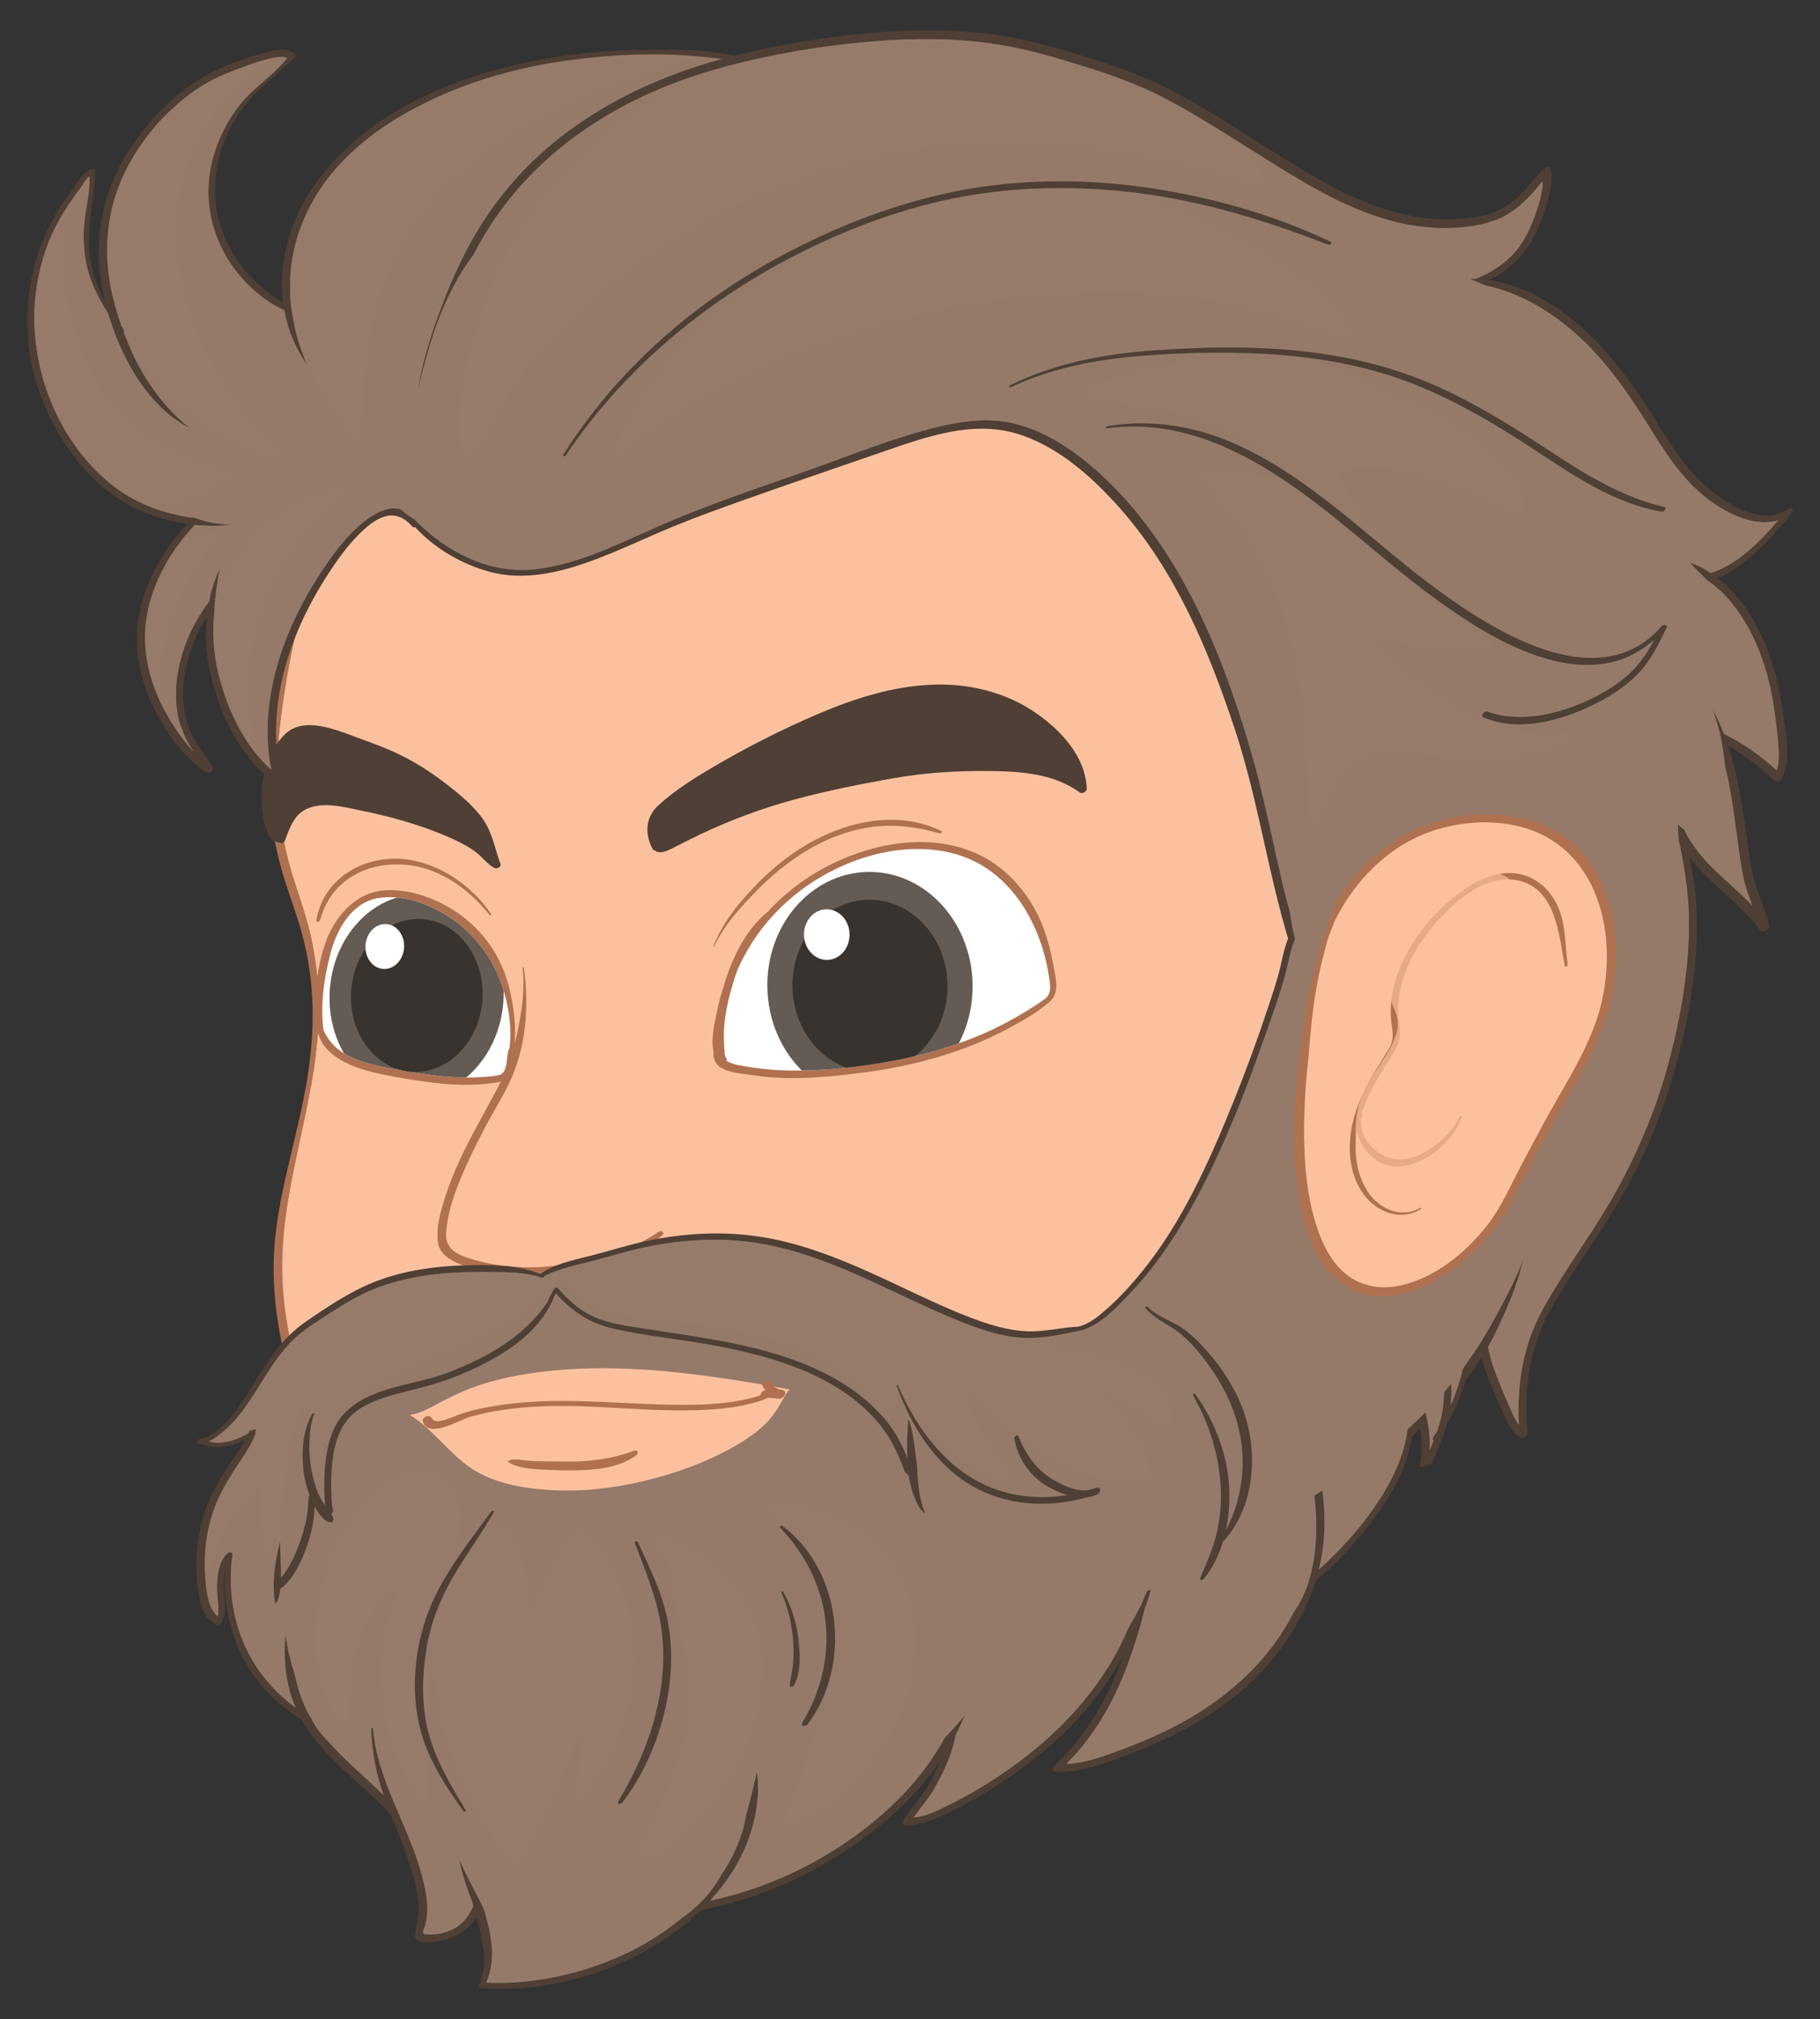 <?xml version="1.0" encoding="utf-8"?>
<!-- Generator: Adobe Illustrator 27.5.0, SVG Export Plug-In . SVG Version: 6.00 Build 0)  -->
<svg version="1.1" id="Layer_1" xmlns="http://www.w3.org/2000/svg" xmlns:xlink="http://www.w3.org/1999/xlink" x="0px" y="0px"
	 viewBox="0 0 305.966 339.295" style="enable-background:new 0 0 305.966 339.295;" xml:space="preserve">
<rect x="0" y="0" width="305.966" height="339.295" fill="#333333" stroke="none"/>
<g>
	<path style="fill:#B07150;" d="M229.905,91.922c-0.092-4.611-0.466-9.337-2.02-13.691c-3.234-9.067-11.791-14.135-19.346-18.822
		c-8.505-5.276-17.391-9.95-26.749-13.341c-9.707-3.518-19.851-5.478-30.065-6.486c-10.166-1.003-20.431-1.153-30.632-0.79
		c-9.885,0.351-19.824,1.33-29.447,3.798C83.864,44.587,76,47.497,69.576,52.636c-2.885,2.308-5.367,5.078-7.402,8.173
		c-0.111-0.054-0.291-0.021-0.372,0.128c-0.65,1.183-1.237,2.397-1.798,3.624c-0.714,1.432-1.328,2.922-1.855,4.451
		c-0.005,0.014-0.01,0.028-0.015,0.042c-0.067,0.195-0.148,0.383-0.212,0.58c-0.013,0.038-0.021,0.079-0.033,0.117
		c-1.593,4.412-2.808,8.983-3.897,13.548c-2.003,8.396-4.27,16.739-6.047,25.19c-1.751,8.324-3.213,16.939-2.685,25.494
		c0.234,3.796,0.854,7.549,1.82,11.215c1.064,4.04,2.659,7.893,3.751,11.923c2.158,7.961,2.146,16.137,0.807,24.254
		c-1.418,8.596-4.191,16.893-5.259,25.564c-1.978,16.058,4.147,31.143,10.353,45.463c3.082,7.112,6.279,14.227,8.583,21.666
		c1.149,3.707,1.909,7.524,2.976,11.255c0.972,3.397,2.238,6.917,4.539,9.593c4.238,4.93,10.683,6.844,16.774,7.618
		c8.069,1.024,16.229,1.364,24.353,1.092c8.132-0.272,16.258-1.17,24.248-2.78c7.49-1.509,15.195-3.297,21.806-7.419
		c6.432-4.01,11.877-9.511,17.424-14.706c6.249-5.853,12.542-11.666,18.485-17.861c5.652-5.892,11.049-12.134,15.968-18.706
		c4.724-6.312,8.985-13.081,11.867-20.536c5.774-14.939,4.409-31.126,3.296-46.839c0.011-0.037,0.047-0.066,0.049-0.106
		c0.189-5.647-0.228-11.294,0.068-16.939c0.295-5.617,0.988-11.221,1.476-16.823c0.989-11.355,1.215-22.717,1.22-34.114
		C229.868,101.842,230.003,96.876,229.905,91.922z"/>
	<path style="fill:#FBC19F;" d="M228.403,101.43c-0.058,10.917,0.044,21.835-0.691,32.733c-0.548,8.132-1.603,16.221-1.973,24.351
		c-0.363,0.049-0.778,0.352-0.778,0.738c-0.014,16.502,2.97,33.193,0.491,49.626c-2.497,16.547-12.113,29.977-22.56,42.152
		c-5.422,6.318-11.183,12.26-17.173,17.987c-5.796,5.542-11.588,11.149-17.592,16.445c-2.809,2.478-5.734,4.833-8.895,6.804
		c-3.327,2.074-6.852,3.424-10.57,4.512c-7.654,2.24-15.505,3.737-23.409,4.601c-8.034,0.879-16.14,1.093-24.208,0.7
		c-3.955-0.193-7.908-0.524-11.839-1.022c-3.11-0.395-6.204-1.183-9.073-2.514c-2.961-1.374-5.729-3.399-7.577-6.217
		c-2.088-3.186-3.07-7.13-3.947-10.833c-0.856-3.612-1.676-7.206-2.816-10.737c-1.169-3.619-2.522-7.17-3.964-10.679
		c-5.757-14.011-13.144-28.098-14.26-43.582c-1.207-16.747,6.738-32.404,6.033-49.15c-0.154-3.657-0.624-7.261-1.485-10.813
		c-0.97-4-2.516-7.8-3.565-11.775c-2.016-7.642-2.296-15.465-1.395-23.311c1.033-8.998,3.139-17.82,5.305-26.58
		c1.9-7.682,3.347-15.51,5.616-23.087c0.303-1.011,0.626-2.014,0.965-3.011c1.977-4.658,4.592-8.984,8.152-12.563
		C72.62,50.75,79.7,47.515,86.82,45.261c9.421-2.983,19.265-4.311,29.07-4.892c9.752-0.577,19.584-0.556,29.333,0.074
		c10.09,0.652,20.175,2.09,29.912,4.987c9.526,2.833,18.6,7.079,27.25,12.087c4.12,2.386,8.197,4.898,12.125,7.616
		c3.678,2.545,7.264,5.439,9.767,9.291C229.354,82.236,228.451,92.466,228.403,101.43z"/>
	<path style="fill:#FBC19F;" d="M52.117,156.533c0.861,3.552,1.332,7.155,1.485,10.813c0.575,13.671-4.61,26.617-5.879,40.021
		c1.082-5.29,3.113-10.316,5.03-15.35c1.034-2.715,2.13-5.475,2.804-8.306c0.698-2.929,0.95-5.94,0.847-8.947
		c-0.203-5.866-1.746-11.578-3.396-17.177c-1.654-5.611-3.448-11.199-4.321-16.999c-0.958-6.362,0.134-12.6,0.979-18.907
		c0.863-6.448,1.644-12.85,1.846-19.36c0.04-1.268,0.049-2.535,0.057-3.803c-1.835,7.561-3.521,15.18-4.411,22.929
		c-0.901,7.846-0.621,15.669,1.395,23.311C49.601,148.733,51.147,152.533,52.117,156.533z"/>
	<path style="fill:#FBC19F;" d="M87.478,165.992c-0.299,1.769-0.431,3.556-0.473,5.349C87.32,169.595,87.488,167.814,87.478,165.992
		z"/>
	<path style="fill:#FBC19F;" d="M80.263,198.629c1.352-2.541,2.681-5.108,3.666-7.817c1.01-2.779,1.595-5.643,1.787-8.592
		c0.055-0.852,0.081-1.705,0.096-2.559c-3.103,8.154-7.676,15.905-8.481,24.632C78.26,202.381,79.264,200.507,80.263,198.629z"/>
	<path style="fill:#FBC19F;" d="M125.811,184.667c0.753,0.878,1.595,1.675,2.564,2.319c5.155,3.431,11.427,1.389,16.559-1.273
		C138.538,185.728,132.117,185.715,125.811,184.667z"/>
	<path style="fill:#FBC19F;" d="M70.565,182.674c-2.445-0.995-5.172-1.36-7.793-1.729C64.499,182.998,67.866,183.324,70.565,182.674
		z"/>
	<path style="opacity:0.72;fill:#FBC19F;" d="M224.278,74.424c-2.503-3.852-6.089-6.746-9.767-9.291
		c-3.928-2.718-8.005-5.23-12.126-7.616c-8.65-5.008-17.724-9.254-27.25-12.087c-9.738-2.896-19.822-4.335-29.912-4.987
		c-9.749-0.63-19.581-0.652-29.333-0.074c-9.805,0.581-19.649,1.909-29.07,4.891C79.7,47.515,72.62,50.75,67.195,56.205
		c-3.559,3.579-6.174,7.905-8.152,12.563c-0.339,0.997-0.662,2-0.965,3.011c-2.269,7.577-3.716,15.405-5.616,23.087
		c-1.587,6.418-3.138,12.87-4.262,19.4c0.042-0.087,0.082-0.175,0.125-0.261c2.459-4.986,5.497-9.585,8.723-14.098
		c1.529-2.138,3.367-4.508,6.058-5.157c2.611-0.63,5.425,0.22,7.882,1.075c2.705,0.941,5.342,2.185,8.146,2.814
		c3.4,0.763,7.039,0.821,10.505,0.628c7.307-0.406,14.506-2.31,21.451-4.524c6.888-2.196,13.61-4.871,20.443-7.227
		c3.265-1.125,6.553-2.122,9.882-3.033c2.973-0.813,5.913-1.754,8.934-2.38c2.887-0.598,5.891-0.94,8.816-0.402
		c2.393,0.441,4.641,1.573,6.5,3.131c3.585,3.004,5.579,7.52,6.784,11.939c1.225,4.49,1.717,9.157,1.978,13.793
		c0.019,0.332-0.285,0.574-0.589,0.589c-4.311,0.219-8.485-1.126-12.771-1.288c-4.314-0.162-8.695,0.5-12.876,1.523
		c-6.318,1.546-12.376,4.14-18.191,7.022c-5.616,2.784-11.126,6.008-15.861,10.145c-2.16,1.887-4.323,4.014-5.854,6.459
		c-1.413,2.256-1.394,4.861-0.352,7.26c1.104,2.541,2.993,4.699,4.945,6.626c1.922,1.897,4.015,3.605,6.112,5.302
		c0.212,0.172,0.194,0.496,0.092,0.714c-1.397,2.988-1.884,6.34-2.143,9.599c-0.252,3.173-0.282,6.363-0.398,9.543
		c-0.067,1.829-0.31,3.788,0.023,5.603c0.235,1.283,0.937,2.091,2.11,2.641c0.824,0.386,1.722,0.624,2.602,0.841
		c1.467,0.362,2.951,0.681,4.435,0.961c3.414,0.643,6.879,0.986,10.352,1.055c13.39,0.264,26.323-3.646,39.182-6.865
		c0.332-0.083,0.611,0.108,0.725,0.412c0.322,0.863,0.517,1.755,0.625,2.669c0.52,4.377-0.985,8.897-2.826,12.804
		c-1.974,4.191-4.658,8.199-8.006,11.419c-1.48,1.424-3.143,2.706-5.019,3.564c-2.839,1.299-5.915,1.339-8.93,0.711
		c-3.201-0.666-6.301-1.867-9.404-2.878c-3.215-1.047-6.436-2.099-9.732-2.864c-3.318-0.77-6.722-1.24-10.133-1.045
		c-3.389,0.194-6.73,0.98-9.992,1.885c-3.223,0.894-6.399,1.944-9.616,2.859c-2.313,0.657-4.652,1.19-7.005,1.682
		c-3.847,0.805-7.79,1.46-11.73,1.448c-3.052-0.009-7.43-0.355-9.046-3.436c-0.832-1.587-0.494-3.586-0.098-5.248
		c0.523-2.193,1.375-4.303,2.266-6.368c0.695-1.612,1.446-3.199,2.146-4.809c-0.438,0.791-0.876,1.583-1.327,2.366
		c-2.047,3.555-4.302,7.046-7.181,9.992c-1.427,1.46-3.013,2.813-4.758,3.88c-2.09,1.277-4.328,2.291-6.553,3.305
		c-2.191,0.999-4.375,1.993-6.424,3.267c-1.922,1.195-3.762,2.52-5.527,3.937c1.433,14.953,8.54,28.629,14.129,42.231
		c1.442,3.509,2.795,7.06,3.964,10.679c1.141,3.53,1.96,7.124,2.816,10.737c0.877,3.703,1.859,7.647,3.947,10.833
		c1.848,2.818,4.616,4.844,7.577,6.217c2.869,1.331,5.963,2.119,9.073,2.514c3.93,0.498,7.884,0.83,11.839,1.022
		c8.068,0.393,16.174,0.178,24.208-0.7c7.904-0.864,15.755-2.361,23.409-4.601c3.718-1.088,7.243-2.437,10.57-4.512
		c3.161-1.971,6.087-4.326,8.895-6.804c6.004-5.297,11.796-10.904,17.592-16.445c5.991-5.728,11.752-11.669,17.173-17.987
		c10.447-12.175,20.063-25.605,22.56-42.152c2.479-16.434-0.504-33.124-0.491-49.626c0-0.385,0.414-0.689,0.778-0.738
		c0.37-8.13,1.424-16.219,1.973-24.351c0.735-10.898,0.633-21.816,0.691-32.733C228.451,92.466,229.354,82.236,224.278,74.424z"/>
	<path style="opacity:0.72;fill:#FBC19F;" d="M184.388,135.774c-1.091-2.975-2.815-5.829-4.87-8.2
		c-1.019-1.175-2.157-2.026-3.634-2.543c-1.487-0.52-3.061-0.739-4.628-0.841c-2.841-0.185-5.706-0.04-8.55,0.005
		c-2.922,0.046-5.844,0.187-8.755,0.448c-5.8,0.519-11.57,1.522-17.146,3.216c-5.524,1.679-10.838,4.06-15.65,7.265
		c-3.144,2.094-6.039,4.536-8.641,7.262c3.429-0.913,6.908-1.648,10.402-2.254c9.998-1.734,20.122-2.727,30.169-4.131
		C163.44,134.554,174.131,133.029,184.388,135.774z"/>
	<path style="opacity:0.72;fill:#FBC19F;" d="M95.818,94.341c7.853,0.07,15.664-2.123,23.05-4.606
		c7.84-2.636,15.451-5.893,23.198-8.783c6.231-2.324,12.762-4.545,19.506-4.274c6.591,0.265,12.68,3.128,17.782,7.199
		c8.71,6.949,13.827,17.427,16.979,27.896c3.443,11.435,4.824,23.454,5.324,35.352c0.545,12.944,0.52,26.051-3.921,38.392
		c-2.758,7.664-6.553,15.024-10.32,22.232c-1.574,3.013-3.139,6.028-4.713,9.04c-1.254,2.401-2.702,4.928-5.068,6.387
		c-3.267,2.014-7.308,2.015-10.824,3.361c-1.08,0.413-2.273,1.064-1.733,2.384c0.412,1.006,1.288,1.845,2.061,2.577
		c1.25,1.183,2.638,2.194,4.053,3.169c9.968,6.873,21.387,11.24,32.887,14.962c9.979-11.806,18.972-24.835,21.374-40.753
		c2.479-16.434-0.504-33.124-0.491-49.626c0-0.385,0.414-0.689,0.778-0.738c0.37-8.13,1.424-16.219,1.973-24.351
		c0.735-10.898,0.633-21.816,0.691-32.733c0.048-8.964,0.951-19.195-4.125-27.006c-2.503-3.852-6.089-6.746-9.767-9.291
		c-3.928-2.718-8.005-5.23-12.126-7.616c-8.65-5.008-17.724-9.254-27.25-12.087c-9.738-2.896-19.822-4.335-29.912-4.987
		c-9.749-0.63-19.581-0.652-29.333-0.074c-9.805,0.581-19.649,1.909-29.07,4.891C79.7,47.515,72.62,50.75,67.195,56.205
		c-3.559,3.579-6.174,7.905-8.152,12.563c-0.339,0.997-0.662,2-0.965,3.011c-0.892,2.98-1.656,5.999-2.371,9.032
		C68.366,86.963,81.369,94.212,95.818,94.341z"/>
	<path style="opacity:0.72;fill:#FBC19F;" d="M86.402,162.305c-1.093-4.114-3.003-8.127-5.793-11.366
		c-1.246-1.447-2.675-2.749-4.32-3.728c-2.289-1.362-5.004-2.093-7.647-2.298c-4.763-0.368-9.194,1.129-13.042,3.868
		c-1.634,1.163-3.157,2.497-4.57,3.944c0.395,1.258,0.774,2.521,1.086,3.807c0.861,3.552,1.332,7.155,1.485,10.813
		c0.134,3.178-0.046,6.317-0.414,9.432c2.202,0.949,4.481,1.734,6.764,2.437c3.718,1.146,7.539,2.068,11.408,2.523
		c3.286,0.387,6.841,0.561,10.024-0.51c1.219-0.411,2.38-1.06,3.227-2.044c1.08-1.255,1.713-2.992,2.132-4.568
		C87.812,170.603,87.459,166.279,86.402,162.305z"/>
	<path style="fill:#FBC19F;" d="M73.207,141.285c3.892,0.858,7.659,2.225,11.2,4.051c-1.437-3.489-4.125-6.364-7.045-8.7
		c-3.084-2.467-6.584-4.441-10.203-6.006c-3.433-1.484-7.153-2.656-10.89-3.003c-1.936-0.18-3.926-0.109-5.773,0.552
		c-1.489,0.533-2.748,1.528-3.806,2.694c0.066,3.767,0.454,7.514,1.237,11.223c3.906-1.361,8.045-2.065,12.176-2.16
		C64.459,139.836,68.954,140.347,73.207,141.285z"/>
	<path style="fill:#4F3F35;" d="M301.213,86.228c0.448-0.556-0.105-1.074-0.678-0.665c-4.174,2.976-10.358-0.916-13.595-3.723
		c-4.032-3.495-6.75-8.213-9.549-12.683c-5.099-8.145-11.705-16.134-20.645-20.195c-2.127-0.966-4.271-1.568-6.441-1.892
		c1.923-0.972,3.694-2.225,5.192-3.857c1.834-1.998,2.982-4.416,3.896-6.943c0.889-2.457,1.721-5.238,1.355-7.874
		c-0.089-0.64-1.029-0.3-1.286-0.024c-1.904,2.046-3.63,4.464-5.952,6.067c-2.725,1.882-6.347,2.319-9.572,2.404
		c-8.628,0.229-16.658-3.427-23.941-7.708c-7.868-4.625-15.346-9.966-23.47-14.154c-3.818-1.968-7.854-3.475-11.941-4.778
		c-4.069-1.297-8.207-2.571-12.38-3.488c-8.23-1.808-16.774-1.924-25.144-1.241c-7.955,0.649-15.927,1.947-23.671,3.897
		c-3.955-1.009-8.234-1.002-12.275-1.026c-3.95-0.024-7.886,0.105-11.818,0.495c-7.805,0.776-15.556,2.407-22.913,5.157
		c-13.67,5.109-27.162,15.656-28.888,31.103c-0.217,1.944-0.183,3.854,0.051,5.715c-1.537-0.889-2.966-1.991-4.17-3.078
		c-2.681-2.422-4.766-5.584-6.017-8.967c-2.541-6.87-0.95-14.534,3.309-20.378c2.419-3.32,5.903-5.822,8.82-8.683
		c0.126-0.124,0.282-0.45,0.122-0.613c-1.377-1.404-4.182-0.506-5.784-0.055c-2.311,0.65-4.673,1.452-6.855,2.451
		c-6.12,2.801-11.2,7.631-14.922,13.186c-3.994,5.959-5.957,13.088-5.355,20.251c0.155,1.849,0.469,3.698,0.898,5.526
		c-1.151-2.127-2.021-4.387-2.408-6.846c-0.796-5.062,0.736-9.874,0.86-14.906c0.006-0.257-0.245-0.416-0.488-0.344
		c-1.118,0.328-1.769,1.175-2.414,2.102c-1.041,1.496-2.136,2.956-3.122,4.49c-1.947,3.028-3.358,6.346-4.259,9.83
		c-1.76,6.806-1.558,14.106,0.752,20.759c1.964,5.657,5.181,11.067,9.531,15.208c4.26,4.055,9.597,6.42,15.381,7.281
		c-1.672,1.818-3.175,3.792-4.42,5.922c-2.135,3.653-3.697,7.73-3.954,11.981c-0.259,4.276,0.721,8.55,2.518,12.418
		c2.01,4.324,5.091,8.86,9.189,11.439c0.383,0.241,1.194-0.221,1.012-0.709c-0.504-1.358-1.505-2.375-2.296-3.562
		c-0.956-1.433-1.701-3.033-2.157-4.695c-0.796-2.9-0.648-6.049,0.014-8.961c0.664-2.924,1.846-5.708,3.424-8.25
		c-0.297,2.874-0.15,5.796,0.413,8.626c1.429,7.182,4.956,14.943,11.073,19.293c0.42,0.298,1.138-0.244,1.03-0.722
		c-1.777-7.845-0.694-15.827,2.174-23.28c1.433-3.724,3.285-7.275,5.435-10.634c1.712-2.675,3.571-5.325,5.882-7.522
		c1.161-1.104,2.541-2.232,4.126-2.64c1.77-0.455,3.322,0.446,4.453,1.767c0.117,0.136,0.289,0.131,0.456,0.079
		c3.332,3.672,8.09,6.353,12.692,7.545c6.844,1.774,13.964-0.585,20.281-3.171c3.583-1.467,7.081-3.132,10.667-4.592
		c3.858-1.571,7.79-2.974,11.712-4.376c7.809-2.79,15.669-5.435,23.503-8.153c6.995-2.427,14.81-5.197,22.214-2.989
		c6.903,2.058,12.751,7.291,17.432,12.584c9.387,10.615,14.94,23.939,19.337,37.244c4.863,14.716,6.231,30.504,12.428,44.785
		c0.027,0.063,0.06,0.121,0.087,0.184c0.489,2.939,0.794,5.905,1.083,8.758c0.396,3.901,0.913,7.807,1.106,11.724
		c0.223,4.524,0.076,9.065-0.375,13.571c-1.715,17.137-8.036,33.282-18.493,46.973c-3.069,4.019-6.43,7.809-9.821,11.556
		c-3.626,4.007-7.245,8.041-10.985,11.942c-0.43,0.448-0.027,0.919,0.509,0.726c6.925-2.488,13.504-5.977,19.916-9.558
		c6.353-3.548,12.583-7.322,18.808-11.088c5.944-3.597,11.798-7.396,16.874-12.175c3.829-3.604,7.489-7.534,10.327-11.986
		c0.172,0.666,0.351,1.331,0.572,1.985c0.746,2.207,1.685,4.411,2.639,6.537c0.722,1.61,1.623,4.092,3.315,4.946
		c0.405,0.204,1.207-0.119,1.161-0.659c-0.613-7.195,0.207-14.187,3.744-20.585c3.815-6.902,8.699-13.167,12.55-20.055
		c3.654-6.536,6.554-13.524,8.55-20.743c2.083-7.534,3.549-15.547,3.659-23.375c0.056-4.032-0.376-8.034-1.215-11.975
		c3.43,4.376,8.652,7.859,11.816,12.125c0.479,0.645,1.645-0.156,1.492-0.84c-0.526-2.354-1.551-4.534-2.259-6.83
		c-0.75-2.429-1.062-5.003-1.413-7.514c-0.567-4.052-1.135-8.102-2.108-12.082c-0.294-1.203-0.653-2.444-1.053-3.684
		c2.845,1.629,5.469,3.635,7.844,5.894c0.316,0.301,0.975-0.083,1.129-0.378c1.478-2.826,0.881-6.296,0.479-9.32
		c-0.531-3.998-1.218-7.882-2.611-11.686c-1.774-4.842-4.518-9.524-8.596-12.68C293.784,95.019,298.302,89.844,301.213,86.228z"/>
	<path style="fill:#4F3F35;" d="M272.698,145.91c-1.909-4.008-4.575-7.646-7.693-10.797c-6.194-6.26-14.133-10.451-22.499-13.016
		c-4.746-1.455-9.612-2.219-14.529-2.811c-0.104-0.013-0.242,0.194-0.104,0.217c16.619,2.749,34.222,9.935,42.657,25.467
		c1.17,2.154,2.412,4.704,3.089,7.289c-2.567-4.202-6.356-7.601-10.527-10.226c-5.405-3.401-11.531-5.682-17.896-6.324
		c-0.343-0.035-0.816,0.642-0.349,0.727c5.98,1.089,11.88,3.395,17.022,6.627c5.226,3.286,10.005,7.83,12.254,13.693
		c0.284,0.741,1.394,0.15,1.434-0.465C275.788,152.74,274.194,149.052,272.698,145.91z"/>
	<path style="fill:#4F3F35;" d="M80.853,137.176c-1.726-2.219-4.006-4.056-6.232-5.749c-2.349-1.786-4.853-3.372-7.506-4.669
		c-2.299-1.124-4.705-1.952-7.101-2.839c-3.377-1.25-8.798-3.567-11.951-0.688c-2.515,2.297-4.014,6.549-4.049,9.912
		c-0.022,2.016-0.01,8.197,2.942,8.421c0.179,0.239,0.803,0.063,0.94-0.302c0.483-1.295,0.968-2.699,1.793-3.821
		c1.077-1.466,2.813-2.053,4.577-2.137c1.765-0.083,3.513,0.281,5.23,0.64c1.775,0.37,3.55,0.737,5.309,1.178
		c3.442,0.862,6.835,1.935,10.105,3.317c1.733,0.732,3.454,1.555,4.983,2.661c1.157,0.836,1.968,2.107,3.256,2.761
		c0.374,0.19,1.16-0.185,0.978-0.685C83.108,142.376,82.735,139.595,80.853,137.176z"/>
	<path style="fill:#4F3F35;" d="M174.094,119.766c-5.107-3.511-11.342-4.978-17.492-4.715c-6.571,0.281-12.949,2.309-18.96,4.869
		c-6.091,2.594-12.091,5.632-17.797,8.989c-3.193,1.878-6.441,3.923-9.185,6.431c-2.191,2.004-2.292,4.862-0.918,7.366
		c0.058,0.106,0.158,0.139,0.268,0.134c0.287,0.279,0.689,0.426,1.275,0.342c0.891-0.129,1.742-0.656,2.532-1.048
		c1.338-0.664,2.665-1.348,4.016-1.986c5.058-2.389,10.327-4.351,15.729-5.807c5.448-1.468,11.058-2.588,16.614-3.568
		c5.393-0.953,10.742-1.278,16.21-1.216c5.187,0.059,10.837,0.416,15.152,3.619c0.398,0.296,1.179-0.18,1.161-0.659
		C182.487,127.098,178.338,122.683,174.094,119.766z"/>
	<path style="fill:#B07150;" d="M177.176,162.662c-0.504-2.775-1.162-5.53-2.321-8.111c-2.089-4.654-5.677-8.761-10.33-10.965
		c-8.769-4.153-19.604-1.632-27.581,3.169c-2.9,1.745-5.572,3.942-7.891,6.458c-3.82,3.099-6.023,7.928-7.403,12.525
		c-0.034,0.112-0.063,0.227-0.096,0.34c-0.376,1.16-0.71,2.333-0.946,3.53c-0.43,2.18-1.168,4.842-0.653,7.112
		c-0.094,1.159,0.29,2.211,1.482,2.823c1.543,0.794,3.43,0.866,5.117,1.124c6.008,0.922,12.242,0.371,18.239-0.395
		c5.787-0.739,11.51-1.995,16.994-4.004c2.73-1,5.393-2.186,7.947-3.575c2.313-1.257,4.774-2.641,6.754-4.392
		C178.143,166.839,177.526,164.595,177.176,162.662z"/>
	<path style="fill:#FFFFFF;" d="M175.641,167.851c-1.006,0.762-2.097,1.436-3.172,2.095c-2.314,1.419-4.717,2.683-7.206,3.767
		c-4.825,2.102-9.919,3.544-15.086,4.514c-6.01,1.129-12.249,1.809-18.368,1.626c-2.464-0.074-4.935-0.369-7.361-0.811
		c-0.845-0.154-1.702-0.401-2.352-0.819c0.096-0.137,0.145-0.285,0.02-0.418c-0.377-0.401-0.317-1.41-0.357-1.922
		c-0.08-1.026-0.094-2.037-0.031-3.066c0.163-2.623,0.768-5.135,1.521-7.646c0.184-0.612,0.381-1.218,0.587-1.819
		c0.125-0.295,0.238-0.593,0.372-0.886c2.228-4.887,5.667-9.161,9.895-12.466c7.05-5.51,17.03-8.857,25.931-6.654
		c9.784,2.421,15.195,12.033,16.415,21.488C176.606,166.038,176.671,167.071,175.641,167.851z"/>
	<path style="fill:#B07150;" d="M86.578,172.94c-0.063-2.435-0.438-4.891-1.05-7.247c-1.24-4.773-3.961-8.848-7.912-11.811
		c-3.625-2.719-8.674-4.699-13.266-4.248c-4.538,0.445-7.876,4.208-9.44,8.266c-0.973,2.524-1.485,5.309-1.797,7.988
		c-0.227,1.945-0.355,4.027,0.084,5.964c0.094,1.528,0.595,3.056,1.507,4.126c1.739,2.04,4.316,3.162,6.841,3.881
		c3.029,0.861,6.205,1.339,9.314,1.803c3.779,0.564,7.596,0.863,11.401,0.391c1.341-0.167,2.708-0.227,3.532-1.448
		c0.784-1.164,0.635-2.564,0.605-3.902C86.578,175.442,86.609,174.149,86.578,172.94z"/>
	<path style="fill:#FFFFFF;" d="M84.058,180.587c-0.855,0.3-2.1,0.308-2.986,0.379c-0.964,0.078-1.931,0.106-2.898,0.097
		c-4.016-0.037-8-0.722-11.943-1.427c-2.941-0.526-6.053-1.163-8.615-2.779c-1.421-0.897-2.575-2.259-3.244-3.817
		c-0.545-4.391,0.116-8.725,1.233-12.982c1.065-4.06,3.653-8.558,8.211-9.192c4.345-0.605,9.251,1.364,12.69,3.902
		c3.56,2.628,6.254,6.292,7.746,10.449c0.867,2.414,1.385,4.926,1.531,7.487c0.067,1.187,0.001,2.323-0.132,3.45
		c-0.04,0.043-0.09,0.084-0.107,0.131C85.11,177.475,85.405,180.115,84.058,180.587z"/>
	<path style="fill:#B07150;" d="M110.739,206.977c-4.529,3.157-10.175,4.457-15.526,5.415c-5.372,0.962-11.225,0.695-16.455-0.988
		c-2.142-0.689-3.92-1.723-3.76-4.188c0.207-3.205,1.25-6.315,2.473-9.263c1.158-2.789,2.504-5.507,3.899-8.185
		c1.385-2.658,3.013-5.184,4.288-7.899c2.824-6.009,3.315-12.812,2.405-19.306c-0.017-0.12-0.225-0.014-0.212,0.093
		c0.413,3.355-0.102,7.018-0.766,10.312c-0.696,3.455-1.785,6.753-3.439,9.867c-2.99,5.628-6.316,11.082-8.413,17.137
		c-0.913,2.636-1.97,5.908-1.62,8.738c0.233,1.891,1.92,2.965,3.54,3.638c2.126,0.883,4.482,1.26,6.749,1.577
		c3.392,0.474,6.807,0.548,10.191-0.018c5.918-0.99,12.621-2.234,17.25-6.338C111.842,207.127,111.219,206.642,110.739,206.977z"/>
	<path style="fill:#B07150;" d="M158.28,139.662c-7.266-3.6-15.931-1.699-22.629,2.236c-3.451,2.027-6.544,4.637-9.27,7.56
		c-2.663,2.855-5.038,5.896-6.459,9.564c-0.036,0.093,0.108,0.065,0.137,0.003c1.61-3.48,4.294-6.417,6.936-9.148
		c2.561-2.647,5.44-5.016,8.593-6.926c3.229-1.956,6.788-3.351,10.527-3.924c4.079-0.624,7.932-0.104,11.877,1.003
		C158.163,140.077,158.501,139.771,158.28,139.662z"/>
	<path style="fill:#B07150;" d="M82.574,153.598c-3.59-5.337-10.232-9.622-16.836-9.296c-6.172,0.304-11.507,4.119-12.565,10.37
		c-0.064,0.379,0.577,0.202,0.648-0.065c1.613-6.066,6.784-9.357,12.922-9.359c6.4-0.003,11.71,3.705,15.587,8.521
		C82.42,153.882,82.656,153.719,82.574,153.598z"/>
	<path style="fill:#4F3F35;" d="M243.222,206.982c-3.596-5.737-8.724-10.52-11.359-16.848c-2.722-6.536-2.136-13.457-2.395-20.353
		c-0.107-2.844-0.667-5.632-2.751-7.713c-2.465-2.461-6.009-3.485-8.43-6.024c-0.304-0.318-0.815-0.113-1.021,0.224
		c-1.102,1.794-1.497,3.925-1.964,5.949c-0.56,2.425-1.364,4.781-2.149,7.141c-1.763,5.301-3.68,10.553-5.777,15.731
		c-4.093,10.105-8.619,20.309-15.57,28.81c-1.643,2.009-3.404,3.931-5.326,5.677c-1.429,1.299-3.27,2.932-5.274,3.357
		c-2.806,0.114-5.563,0.864-8.392,0.769c-3.36-0.113-6.674-1.152-9.789-2.351c-5.787-2.228-11.307-5.102-16.963-7.632
		c-5.546-2.481-11.264-4.678-17.268-5.741c-6.279-1.111-12.656-0.88-18.907,0.303c-3.573,0.676-6.999,1.791-10.511,2.699
		c-2.909,0.752-6.037,1.329-8.544,3.083c-1.924-0.732-3.768-1.184-5.87-1.336c-2.44-0.176-4.905-0.189-7.349-0.097
		c-4.771,0.18-9.662,0.888-14.148,2.575c-4.332,1.629-8.397,4.346-12.184,6.972c-3.417,2.371-5.819,5.744-7.977,9.237
		c-1.194,1.933-2.323,3.919-3.706,5.726c-0.763,0.997-1.611,1.955-2.578,2.76c-0.783,0.652-2.191,1.839-3.258,1.866
		c-0.368-0.009-0.965,0.711-0.403,0.839c0.145,0.033,0.301,0.034,0.462,0.022c0.393,0.063,0.961,0.353,1.272,0.415
		c0.423,0.084,0.859,0.129,1.29,0.137c0.995,0.017,1.989-0.168,2.937-0.46c0.636-0.196,1.269-0.45,1.896-0.73
		c-0.432,0.784-0.917,1.543-1.44,2.31c-2.326,3.415-4.477,6.687-5.646,10.701c-1.058,3.633-1.366,7.411-0.951,11.17
		c0.257,2.321,0.708,5.65,3.082,6.786c0.274,0.131,0.645,0.064,0.841-0.187c1.066-1.36,0.684-3.426,0.562-5.019
		c-0.066-0.857-0.115-1.682-0.01-2.536c0.041-0.335,0.085-0.724,0.141-1.122c-0.249,5.272,0.831,10.544,3.442,15.188
		c2.268,4.034,5.545,7.303,9.451,9.633c2.982,5.327,7.906,9.103,12.33,13.29c0.952,0.901,1.869,1.845,2.735,2.832
		c1.076,2.719,2.219,5.412,3.103,8.199c0.587,1.85,1.102,3.763,1.387,5.685c0.31,2.086,0.002,3.79-0.467,5.805
		c-0.606,2.609,4.441,1.445,5.63,1.051c1.614-0.535,2.976-1.437,4.076-2.738c0.221-0.262,0.449-0.552,0.67-0.856
		c0.36,1.334,0.673,2.681,0.889,4.037c0.401,2.52,0.555,5.015-0.545,7.387c-0.12,0.259,0.103,0.481,0.348,0.497
		c9.056,0.608,18.23-1.447,26.294-5.583c3.887-1.993,7.588-4.527,10.748-7.583c1.081-0.213,2.159-0.439,3.23-0.702
		c5.764-1.418,11.223-3.578,16.405-6.469c7.966-4.444,15.396-10.276,20.547-17.852c-0.745,1.732-1.589,3.43-2.593,5.021
		c-1.094,1.733-2.628,3.146-3.628,4.943c-0.212,0.382-0.095,0.807,0.389,0.835c2.151,0.123,4.238-0.733,6.155-1.618
		c2.205-1.019,4.355-2.157,6.447-3.391c4.437-2.618,8.671-5.657,12.51-9.096c4.516-4.047,8.426-8.875,11.424-14.193
		c-0.173,0.458-0.33,0.925-0.509,1.378c-2.505,6.342-5.992,12.295-11.049,16.936c-0.375,0.344-0.298,0.985,0.272,1.008
		c2.999,0.124,5.93-0.699,8.744-1.657c2.885-0.983,5.743-2.084,8.52-3.342c5.499-2.491,10.783-5.66,15.245-9.752
		c4.19-3.843,7.585-8.629,9.896-13.818c0.525-1.179,0.961-2.372,1.332-3.576c1.845-1.567,3.596-3.246,5.239-5.022
		c4.506-4.871,9.015-10.752,10.537-17.333c0.693-2.999,0.562-5.82,0.146-8.722c1.665,3.645,2.265,8.155,1.494,12.056
		c0.482-0.074,0.994-0.196,1.394-0.368c0.224-0.096,0.437-0.218,0.652-0.335c0.986-2.181,1.963-4.349,2.593-6.64
		C248.978,229.309,249.428,216.882,243.222,206.982z"/>
	<path style="fill:#967A6A;" d="M242.353,224.441c-0.059,0.832-0.153,1.662-0.258,2.49c0.567,3.043,0.857,6.144,0.54,9.174
		c-0.157,1.503-0.527,2.921-0.999,4.301c-0.24,0.393-0.467,0.794-0.721,1.178c-0.167,0.252-0.06,0.394,0.12,0.438
		c-0.222,0.547-0.452,1.091-0.694,1.632c0.188-4.3-0.975-8.919-3.673-11.897c-0.008-0.009-0.021-0.007-0.03-0.015
		c-0.066,0.73-0.163,1.455-0.288,2.177c1.842,8.075-2.454,15.942-7.368,22.14c-2.188,2.759-4.627,5.316-7.25,7.669
		c0.853-3.512,1.107-7.123,0.825-10.826c-0.348-4.565-1.23-9.166-2.871-13.462c0.166,1.893,0.248,3.79,0.248,5.691
		c0.834,3.994,1.428,8.021,1.345,12.12c-0.082,4.025-0.765,8.255-2.655,11.85c-0.335,0.637-0.729,1.23-1.135,1.815
		c-4.418,8.733-12.105,15.258-20.897,19.626c-2.813,1.398-5.716,2.578-8.659,3.67c-2.795,1.038-5.693,2.067-8.69,2.191
		c4.706-4.625,8.101-10.636,10.347-16.784c1.036-2.834,1.989-5.767,2.708-8.699c0.042-0.172,0.081-0.349,0.122-0.525
		c0.101-0.286,0.222-0.565,0.317-0.854c0.881-2.66,1.527-5.409,1.855-8.191c-0.651,2.984-1.577,5.896-2.968,8.716
		c-0.577,1.169-1.223,2.296-1.898,3.405c-0.936,2.218-2.037,4.383-3.331,6.477c-4.875,7.887-11.726,14.113-19.466,19.128
		c-2.369,1.535-4.824,2.935-7.362,4.171c-1.848,0.9-3.855,1.969-5.945,2.137c1.025-1.538,2.306-2.896,3.248-4.498
		c1.102-1.873,2.093-3.844,2.84-5.886c0.422-1.154,0.729-2.31,0.954-3.471c0.56-1.078,1.056-2.184,1.54-3.294
		c-1.076,1.302-2.202,2.562-3.377,3.779c-2.143,3.872-4.816,7.37-7.985,10.499c-7.448,7.354-17.14,12.913-27.183,15.797
		c-1.416,0.407-2.85,0.743-4.289,1.057c2.535-2.755,4.657-5.868,6.086-9.381c1.506-3.702,2.401-8.186,1.787-12.278
		c-0.541,2.413-1.113,4.832-1.792,7.212c-0.189,1.13-0.451,2.26-0.826,3.394c-0.753,2.282-1.852,4.42-3.165,6.422
		c-0.635,1.09-1.319,2.157-2.109,3.171c-0.538,0.691-1.118,1.314-1.719,1.906c-0.504,0.503-1.031,0.969-1.573,1.41
		c-0.488,0.392-0.985,0.768-1.499,1.115c-5.483,4.549-12.189,7.67-19.053,9.369c-4.489,1.111-9.147,1.671-13.773,1.427
		c1.772-3.876,0.818-8.277-0.354-12.219c-0.023-0.078-0.053-0.158-0.081-0.237c-1.342-2.73-2.858-5.388-4.065-8.174
		c0.386,2.466,1.376,4.885,2.225,7.322c0.048,0.138,0.078,0.284,0.125,0.422c-0.563,1.169-1.145,2.277-2.266,3.181
		c-1.363,1.099-3.515,1.735-5.261,1.617c-0.282-0.019-0.842,0.035-0.942-0.302c-0.065-0.219,0.294-0.968,0.348-1.185
		c0.219-0.875,0.358-1.764,0.369-2.667c0.025-1.978-0.43-3.922-0.932-5.823c-2.197-8.334-7.509-15.9-8.193-24.641
		c-0.016-0.206-0.34-0.095-0.332,0.07c0.19,3.882,0.808,7.424,2.089,11.109c0.006,0.017,0.013,0.034,0.019,0.051
		c-1.762-1.744-3.613-3.42-5.456-5.116c-1.3-1.197-2.554-2.452-3.719-3.782c-1.009-0.993-1.915-2.081-2.626-3.327
		c-0.147-0.258-0.273-0.526-0.407-0.791c-0.019-0.011-0.037-0.021-0.056-0.031c-0.021-0.035-0.047-0.067-0.067-0.102
		c-1.216-2.093-2.003-4.384-2.496-6.741c-0.739-2.311-1.328-4.672-1.672-7.061c-0.322,3.914-0.038,7.829,1.456,11.608
		c0.095,0.24,0.221,0.454,0.324,0.688c-3.058-2.247-5.674-5.064-7.562-8.404c-2.984-5.278-3.958-11.435-3.125-17.411
		c0.059-0.427-0.542-0.419-0.767-0.23c-1.424,1.194-1.711,3.4-1.816,5.159c-0.058,0.982,0.088,1.978,0.145,2.957
		c0.039,0.671,0.182,1.75-0.044,2.537c-1.683-1.478-1.914-4.339-2.086-6.405c-0.305-3.668,0.058-7.323,1.184-10.833
		c1.165-3.635,3.164-6.591,5.25-9.736c0.725-1.093,1.431-2.269,1.92-3.503c0.011-0.006,0.019-0.014,0.03-0.02
		c0.036-0.324,0.078-0.647,0.101-0.972c-0.349,0.106-0.696,0.217-1.051,0.303c-0.057,0.133-0.101,0.275-0.161,0.405
		c-0.707,0.389-1.425,0.757-2.194,1.03c-1.073,0.381-2.214,0.615-3.357,0.547c-0.383-0.023-0.783-0.087-1.165-0.186
		c0.992-0.487,1.998-1.307,2.568-1.782c1.42-1.181,2.603-2.606,3.669-4.108c2.441-3.438,4.323-7.267,7.188-10.398
		c1.568-1.714,3.382-2.98,5.324-4.229c2.024-1.302,4.035-2.634,6.159-3.771c4.482-2.399,9.481-3.509,14.516-3.975
		c2.712-0.251,5.428-0.258,8.149-0.235c2.598,0.022,5.528,0.036,8.046,0.835c0.05,0.064,0.13,0.086,0.238,0.064
		c0.077,0.026,0.163,0.036,0.239,0.064c0.174,0.064,0.398-0.149,0.37-0.305c2.406-1.164,4.999-1.761,7.588-2.395
		c3.04-0.744,6.011-1.719,9.076-2.372c6.565-1.4,13.319-1.806,19.951-0.623c11.985,2.139,22.396,8.694,33.559,13.149
		c3.27,1.305,6.725,2.425,10.264,2.629c3.433,0.198,6.9-0.641,10.236-1.343c0.068-0.014,0.135-0.061,0.192-0.119
		c2.767-0.924,5.303-3.655,7.102-5.499c3.73-3.825,6.879-8.203,9.577-12.806c5.825-9.939,10.1-20.96,13.895-31.806
		c1.067-3.048,2.18-6.116,3.04-9.23c0.607-2.197,0.901-4.576,1.885-6.655c1.975,1.705,4.371,2.807,6.507,4.301
		c2.372,1.659,3.559,3.965,3.868,6.808c0.333,3.065,0.067,6.202,0.152,9.28c0.092,3.324,0.386,6.669,1.275,9.883
		c1.75,6.323,6.01,11.207,9.854,16.351c3.888,5.204,6.619,10.913,7.053,17.478c0.338,5.113-0.705,10.113-2.742,14.725
		c0.012-0.11,0.036-0.216,0.046-0.327C244.273,231.893,243.499,228.134,242.353,224.441z"/>
	<path style="fill:#967A6A;" d="M72.812,278.911c-0.601,3.187-0.833,6.427-0.737,9.66c0.14-0.932,0.3-1.861,0.493-2.785
		c1.747-8.35,5.465-16.258,7.088-24.606c-0.533,0.924-1.054,1.856-1.545,2.803C75.67,268.688,73.796,273.693,72.812,278.911z"/>
	<path style="fill:#967A6A;" d="M118.253,291.375c-0.406,4.698-1.238,9.365-2.483,13.916c0.845-1.627,1.562-3.322,2.142-5.059
		c2.036-6.093,2.751-12.798,1.708-19.155c-0.434-2.644-1.227-5.251-2.391-7.655C118.57,279.285,118.769,285.4,118.253,291.375z"/>
	<path style="fill:#967A6A;" d="M142.585,289.169c-0.441,2.847-1.144,5.854-2.236,8.689c0.276-0.423,0.568-0.836,0.827-1.27
		c3.179-5.32,5.048-11.575,4.228-17.799c-0.449-3.408-1.703-6.533-3.51-9.324C143.494,275.857,143.587,282.699,142.585,289.169z"/>
	<path style="fill:#967A6A;" d="M52.577,272.866c-0.225,1.973-0.208,3.972,0.035,5.942c0.207,1.679,0.599,3.341,0.916,5.002
		c0.265,1.391,0.575,2.788,1.084,4.112c0.37,0.962,0.917,2.078,1.804,2.693c0.408-1.845,0.043-3.776-0.29-5.616
		c-0.39-2.152-0.601-4.275-0.552-6.466c0.153-6.808,2.473-13.16,4.659-19.522c0.638-1.857,1.327-3.727,2.197-5.499
		c-0.348,0.354-0.687,0.71-1.007,1.066C56.918,259.594,53.347,266.108,52.577,272.866z"/>
	<path style="fill:#967A6A;" d="M83.478,284.897c-0.386-1.262-0.805-2.515-1.217-3.769c-0.313,4.91-0.004,9.883,0.668,14.73
		c0.67,4.838,1.718,9.656,3.241,14.308c-0.01-2.429-0.034-4.857-0.126-7.285C85.817,296.832,85.258,290.709,83.478,284.897z"/>
	<path style="fill:#967A6A;" d="M37.455,241.151c1.719-0.506,3.156-1.687,4.375-2.962c2.484-2.597,4.278-5.762,6.281-8.722
		c0.834-1.233,1.702-2.471,2.749-3.535c1.848-1.877,4.042-3.421,6.366-4.65c4.625-2.447,9.92-3.966,15.078-4.743
		c5.761-0.867,11.658-1.376,17.447-0.487c5.373-3.769,12.371-4.661,18.768-4.882c6.412-0.222,12.978,0.047,19.242,1.489
		c6.994,1.61,13.738,4.265,20.462,6.735c5.415,1.988,11.008,3.768,16.759,4.443c0.776,0.091,1.562,0.159,2.35,0.204
		c-1.921-0.486-3.803-1.149-5.626-1.877c-11.163-4.456-21.574-11.011-33.559-13.149c-6.632-1.184-13.386-0.777-19.951,0.623
		c-3.065,0.654-6.036,1.628-9.076,2.372c-2.589,0.633-5.181,1.23-7.588,2.395c0.028,0.157-0.196,0.369-0.37,0.305
		c-0.076-0.028-0.162-0.038-0.239-0.064c-0.108,0.022-0.188,0-0.238-0.064c-2.518-0.799-5.448-0.813-8.046-0.835
		c-2.72-0.023-5.437-0.016-8.149,0.235c-5.035,0.466-10.034,1.576-14.516,3.975c-2.123,1.137-4.135,2.469-6.159,3.771
		c-1.942,1.249-3.756,2.515-5.324,4.229c-2.865,3.131-4.747,6.96-7.188,10.398c-1.066,1.502-2.248,2.927-3.669,4.108
		c-0.282,0.234-0.671,0.554-1.112,0.875C36.833,241.298,37.144,241.243,37.455,241.151z"/>
	<path style="opacity:0.46;fill:#967A6A;" d="M243.864,236.163c2.037-4.612,3.08-9.612,2.742-14.725
		c-0.433-6.565-3.165-12.274-7.052-17.478c-3.843-5.144-8.104-10.029-9.854-16.351c-0.89-3.214-1.184-6.56-1.275-9.883
		c-0.085-3.078,0.182-6.214-0.152-9.28c-0.309-2.842-1.496-5.149-3.868-6.808c-2.137-1.494-4.532-2.596-6.507-4.301
		c-0.984,2.079-1.278,4.458-1.885,6.655c-0.86,3.114-1.973,6.182-3.04,9.23c-3.796,10.846-8.07,21.867-13.895,31.805
		c-2.698,4.603-5.847,8.981-9.577,12.806c-1.799,1.844-4.335,4.576-7.102,5.499c-0.057,0.058-0.124,0.105-0.192,0.119
		c-3.255,0.684-6.634,1.493-9.986,1.348c1.202,0.409,2.417,0.779,3.636,1.118c3.033,0.843,6.159,1.3,9.203,2.107
		c3.028,0.803,6.154,1.86,8.624,3.85c2.378,1.915,3.547,4.686,3.162,7.727c-0.065,0.512-0.59,0.771-1.006,0.417
		c-3.181-2.708-6.795-4.82-10.681-6.317c1.451,2.107,3.266,3.951,4.816,5.985c1.964,2.578,3.312,5.479,3.221,8.779
		c-0.009,0.339-0.265,0.565-0.589,0.589c-2.792,0.209-5.598-0.094-8.289-0.864c-9.047-2.587-16.036-9.491-22.801-15.756
		c1.486,5.679,5.171,10.472,8.137,15.472c0.271,0.456-0.176,0.98-0.665,0.866c-2.402-0.561-4.645-1.628-6.643-3.069
		c-4.75-3.425-8.086-8.538-12.252-12.619c0.332,1.073,0.471,2.205,0.35,3.389c-0.051,0.497-0.61,0.792-1.006,0.417
		c-3.908-3.701-8.212-6.978-13.074-9.326c-7.791-3.761-16.32-4.623-24.793-5.629c-3.632-0.432-7.351-0.965-10.765-2.336
		c-2.606-1.047-5.142-2.711-6.188-5.357c-1.814,2.285-4.002,4.32-6.326,6.05c-1.558,1.16-3.473,2.428-5.484,2.997
		c-0.857,0.502-1.732,0.973-2.61,1.406c-2.095,1.032-4.208,2.035-6.344,2.98c-4.77,2.111-9.832,4.049-13.941,7.344
		c-1.92,1.54-3.582,3.391-4.683,5.606c-1.249,2.513-1.63,5.319-1.499,8.099c0.027,0.564-0.85,0.831-1.098,0.298
		c-1.944-4.18-2.448-9.47-0.929-13.952c-0.571,0.775-1.054,1.619-1.448,2.507c-1.622,3.663-2.004,7.806-2.444,11.744
		c-0.422,3.779-0.717,7.742-2.184,11.292c-0.196,0.476-1.011,0.637-1.136,0c-0.738-3.757-0.986-7.639-0.512-11.444
		c-1.702,1.535-3.221,3.264-4.512,5.162c-2.321,3.413-4.001,7.349-4.909,11.451c0.176,1.996,0.503,4.484,2.036,5.831
		c0.225-0.787,0.082-1.866,0.044-2.537c-0.057-0.979-0.203-1.975-0.145-2.957c0.105-1.759,0.392-3.965,1.816-5.159
		c0.224-0.188,0.826-0.197,0.767,0.23c-0.833,5.975,0.141,12.133,3.125,17.411c1.888,3.34,4.504,6.157,7.562,8.404
		c-0.103-0.234-0.229-0.448-0.324-0.688c-1.494-3.779-1.778-7.694-1.456-11.608c0.343,2.389,0.933,4.75,1.672,7.061
		c0.493,2.357,1.279,4.647,2.496,6.741c0.021,0.035,0.047,0.067,0.067,0.102c0.018,0.011,0.037,0.021,0.056,0.031
		c0.133,0.265,0.259,0.534,0.407,0.791c0.712,1.246,1.617,2.334,2.626,3.327c1.166,1.329,2.419,2.585,3.719,3.781
		c1.843,1.696,3.694,3.372,5.456,5.117c-0.006-0.017-0.013-0.033-0.019-0.051c-1.28-3.685-1.898-7.226-2.089-11.109
		c-0.008-0.165,0.316-0.276,0.332-0.07c0.684,8.741,5.996,16.307,8.193,24.641c0.501,1.901,0.956,3.844,0.932,5.823
		c-0.011,0.903-0.151,1.792-0.369,2.667c-0.054,0.216-0.413,0.966-0.348,1.185c0.1,0.338,0.66,0.283,0.942,0.302
		c1.746,0.118,3.898-0.517,5.261-1.617c1.121-0.904,1.702-2.011,2.266-3.181c-0.046-0.139-0.077-0.284-0.125-0.422
		c-0.848-2.437-1.839-4.856-2.225-7.322c1.207,2.785,2.722,5.443,4.065,8.173c0.028,0.079,0.057,0.159,0.081,0.237
		c1.172,3.942,2.126,8.343,0.354,12.219c4.626,0.244,9.284-0.315,13.773-1.427c6.865-1.699,13.57-4.821,19.053-9.369
		c0.514-0.348,1.011-0.723,1.499-1.115c0.542-0.441,1.069-0.907,1.573-1.41c0.601-0.592,1.182-1.216,1.719-1.906
		c0.79-1.014,1.474-2.081,2.109-3.171c1.312-2.002,2.411-4.14,3.165-6.422c0.374-1.134,0.636-2.264,0.826-3.394
		c0.679-2.381,1.251-4.8,1.792-7.212c0.614,4.092-0.281,8.576-1.787,12.278c-1.429,3.513-3.551,6.626-6.086,9.381
		c1.439-0.314,2.873-0.65,4.289-1.057c10.042-2.885,19.734-8.443,27.183-15.797c3.17-3.13,5.843-6.627,7.985-10.5
		c1.175-1.218,2.301-2.477,3.377-3.78c-0.483,1.111-0.98,2.216-1.54,3.294c-0.225,1.161-0.532,2.317-0.954,3.471
		c-0.747,2.042-1.738,4.013-2.84,5.887c-0.942,1.602-2.223,2.96-3.248,4.498c2.091-0.168,4.097-1.238,5.945-2.137
		c2.538-1.236,4.993-2.636,7.362-4.171c7.74-5.015,14.591-11.241,19.466-19.128c1.294-2.094,2.395-4.259,3.331-6.477
		c0.674-1.109,1.321-2.236,1.898-3.405c1.391-2.82,2.317-5.732,2.968-8.716c-0.328,2.782-0.974,5.531-1.855,8.191
		c-0.095,0.288-0.217,0.567-0.318,0.853c-0.041,0.175-0.08,0.353-0.122,0.525c-0.72,2.932-1.673,5.865-2.709,8.699
		c-2.246,6.148-5.641,12.159-10.347,16.784c2.996-0.123,5.895-1.153,8.69-2.191c2.943-1.092,5.846-2.273,8.659-3.67
		c8.792-4.368,16.478-10.893,20.897-19.626c0.405-0.584,0.8-1.178,1.135-1.815c1.89-3.596,2.573-7.826,2.655-11.85
		c0.083-4.099-0.511-8.126-1.345-12.12c0-1.901-0.081-3.798-0.248-5.691c1.641,4.296,2.523,8.897,2.871,13.462
		c0.282,3.703,0.028,7.314-0.825,10.826c2.624-2.353,5.063-4.91,7.25-7.669c4.915-6.199,9.21-14.066,7.368-22.14
		c0.125-0.722,0.222-1.447,0.288-2.177c0.009,0.007,0.022,0.006,0.03,0.014c2.698,2.978,3.861,7.596,3.673,11.897
		c0.242-0.541,0.472-1.085,0.694-1.632c-0.18-0.044-0.287-0.186-0.12-0.438c0.255-0.385,0.481-0.785,0.721-1.178
		c0.472-1.38,0.842-2.798,0.999-4.301c0.317-3.03,0.027-6.131-0.54-9.174c0.105-0.828,0.199-1.659,0.258-2.491
		c1.146,3.693,1.92,7.452,1.557,11.395C243.9,235.947,243.876,236.053,243.864,236.163z M106.357,282.51
		c-0.977,7.115-4.049,13.997-8.39,19.692c-0.304,0.399-1.173,0.358-1.098-0.298c0.42-3.653,0.762-7.328,0.659-11.009
		c-0.008-0.278-0.023-0.558-0.036-0.838c-2.04,8.301-6.883,15.817-10.212,23.614c-0.191,0.448-0.793,0.314-1.018,0
		c-1.846-2.578-3.613-5.214-5.218-7.95c-2.64-4.5-4.84-9.282-6.225-14.322c-1.097-3.992-1.649-8.103-1.729-12.232
		c-1.956,7.465-1.164,15.293-1.371,22.997c-0.017,0.61-0.771,0.768-1.098,0.297c-1.673-2.408-3.005-5.031-4.03-7.776
		c-3.377-9.043-3.543-19.878,0.945-28.577c-1.21,0.742-2.323,1.627-3.294,2.683c-4.975,5.41-5.945,13.56-5.557,20.599
		c0.027,0.491-0.681,0.805-1.006,0.417c-1.95-2.33-3.246-5.108-3.951-8.055c-1.352-5.651-0.746-11.745,1.069-17.222
		c0.161-0.485,0.342-0.967,0.524-1.448c-0.287-0.13-0.509-0.468-0.341-0.839c1.152-2.541,2.67-4.945,4.339-7.176
		c1.725-2.307,3.678-4.521,6.065-6.163c1.967-1.354,4.413-2.295,6.808-1.639c2.976,0.816,4.904,3.514,5.131,6.517
		c0.19,2.508-0.518,4.954-0.805,7.428c0.823-1.402,1.714-2.771,2.93-3.842c1.492-1.313,3.369-1.76,5.183-0.799
		c1.525,0.809,2.328,2.502,2.808,4.081c0.588,1.937,0.794,3.984,0.962,5.993c0.109,1.306,0.145,2.64,0.313,3.948
		c3.334-3.924,4.781-9.098,7.716-13.303c0.191-0.273,0.506-0.366,0.806-0.211c2.826,1.454,4.676,4.386,6.014,7.164
		C106.008,269.972,107.226,276.184,106.357,282.51z M124.322,295.685c-1.857,3.681-4.3,7.227-6.987,10.347
		c-2.425,2.815-5.735,6.055-9.71,6.107c-0.47,0.006-0.703-0.499-0.509-0.887c2.448-4.892,5.038-9.758,6.742-14.974
		c0.736-2.254,1.3-4.565,1.642-6.912c0.294-2.018,0.515-4.148,0.38-6.19c-0.163-2.457-0.666-4.913-1.084-7.335
		c-0.523-3.03-1.08-6.054-1.616-9.082c-0.186-1.053-0.374-2.105-0.534-3.162c-0.775-1.703-1.69-3.335-2.831-4.81
		c-0.324-0.418-0.048-1.188,0.573-0.985c5.094,1.667,9.798,4.801,13.159,8.994c3.071,3.83,4.731,8.358,4.749,13.276
		C128.317,285.474,126.741,290.888,124.322,295.685z M151.351,288.271c-1.819,4.185-4.866,7.953-7.991,11.233
		c-1.668,1.751-3.472,3.408-5.484,4.758c-1.634,1.097-3.489,2.031-5.486,2.142c-0.35,0.019-0.711-0.398-0.568-0.746
		c1.249-3.036,2.441-6.096,3.494-9.206c1.703-5.03,3.125-10.425,3.652-15.833c-0.074-0.091-0.128-0.202-0.128-0.351
		c-0.004-4.979-0.197-10.043-1.624-14.848c-0.706-2.377-1.734-4.631-3.116-6.692c-1.337-1.995-3.262-3.508-4.564-5.535
		c-0.234-0.365,0.069-0.911,0.509-0.887c5.831,0.329,11.584,2.408,16.081,6.175c4.014,3.361,6.653,8.019,7.441,13.197
		C154.409,277.217,153.582,283.139,151.351,288.271z"/>
	<path style="opacity:0.46;fill:#967A6A;" d="M204.367,273.968c-3.285,4.241-7.065,8.07-10.454,12.227
		c-1.638,2.009-3.295,4.021-5.173,5.814c-1.245,1.188-2.617,2.323-4.168,3.094c0.003,0.102-0.018,0.205-0.064,0.299
		c1.158-0.356,2.3-0.769,3.424-1.187c2.943-1.092,5.846-2.273,8.659-3.67c0.189-0.094,0.374-0.194,0.561-0.29
		c0.369-0.357,0.741-0.711,1.099-1.08c5.511-5.676,8.618-13.024,9.801-20.738C206.975,270.373,205.727,272.212,204.367,273.968z"/>
	<path style="opacity:0.46;fill:#967A6A;" d="M170.964,285.397c-1.209,2.696-2.592,5.321-4.154,7.829
		c-1.659,2.664-3.53,5.245-5.761,7.463c-1.196,1.189-2.522,2.294-3.986,3.145c1.254-0.529,2.497-1.084,3.715-1.694
		c7.536-3.779,14.229-9.686,16.431-18.115c1.008-3.858,1.437-7.929,1.092-11.908c-0.285-3.278-1.203-6.632-3.245-9.229
		c0.605,3.859,0.477,7.788-0.304,11.631C173.98,278.319,172.545,281.873,170.964,285.397z"/>
	<path style="opacity:0.46;fill:#967A6A;" d="M150.447,256.994c-3.515-2.032-7.374-3.338-11.25-4.529
		c1.335,1.056,2.575,2.228,3.646,3.567c0.067,0.083,0.123,0.174,0.188,0.258c1.079,0.656,2.121,1.377,3.094,2.192
		c4.014,3.361,6.653,8.019,7.441,13.197c0.843,5.538,0.016,11.46-2.215,16.592c-1.819,4.185-4.866,7.953-7.991,11.233
		c-0.471,0.494-0.955,0.977-1.449,1.451c0.056-0.014,0.113-0.026,0.169-0.04c1.956-0.497,3.868-1.063,5.661-1.996
		c2.51-1.307,4.897-2.88,6.966-4.818c2.132-1.998,3.673-4.289,4.968-6.891c2.693-5.41,3.007-11.854,1.213-17.59
		C159.178,264.145,155.374,259.843,150.447,256.994z"/>
	<path style="opacity:0.63;fill:#967A6A;" d="M149.413,236.943c1.007,0.85,1.975,1.747,2.851,2.746
		c-0.555-1.555-1.152-3.092-1.805-4.601c0.03,0.454,0.034,0.915-0.014,1.386c-0.051,0.497-0.61,0.792-1.006,0.417
		c-0.028-0.026-0.056-0.051-0.084-0.077C149.374,236.856,149.393,236.9,149.413,236.943z"/>
	<path style="opacity:0.63;fill:#967A6A;" d="M147.233,234.898c-3.312-2.878-6.902-5.418-10.869-7.333
		c-7.791-3.761-16.32-4.623-24.793-5.629c-3.632-0.432-7.351-0.965-10.765-2.336c-2.606-1.047-5.142-2.711-6.188-5.357
		c-1.814,2.285-4.002,4.32-6.326,6.05c-1.558,1.16-3.473,2.428-5.484,2.997c-0.857,0.502-1.732,0.973-2.61,1.406
		c-2.095,1.032-4.208,2.035-6.344,2.98c-4.77,2.111-9.832,4.049-13.941,7.344c-0.286,0.23-0.554,0.481-0.828,0.725
		c1.03-0.479,2.086-0.907,3.178-1.25c5.684-1.783,11.703-1.901,17.481-3.25c2.692-0.628,5.341-1.554,7.614-3.163
		c2.496-1.767,4.258-4.318,5.361-7.146c0.169-0.435,0.622-0.555,0.985-0.26c4.067,3.313,9.566,4.358,14.636,4.985
		c4.357,0.539,8.742,0.814,13.099,1.36c4.22,0.529,8.428,1.227,12.537,2.338c4.773,1.289,9.475,3.221,13.487,6.07
		C147.387,235.253,147.31,235.076,147.233,234.898z"/>
	<path style="opacity:0.63;fill:#967A6A;" d="M189.727,273.473c0.674-1.109,1.321-2.236,1.898-3.405
		c1.255-2.544,2.119-5.167,2.756-7.846c-1.061,1.898-2.13,3.791-3.229,5.667c-6.438,10.982-14.163,21.832-25.618,28.008
		c-0.434,0.234-1.027-0.156-0.866-0.665c1.739-5.486,2.494-11.278,1.357-16.893c-0.255,1.811-0.631,3.605-1.141,5.363
		c-1.308,4.505-3.306,8.841-5.807,12.885c-0.639,1.48-1.391,2.918-2.205,4.302c-0.942,1.602-2.223,2.96-3.248,4.498
		c2.091-0.168,4.097-1.238,5.945-2.137c2.538-1.236,4.993-2.636,7.362-4.171c7.74-5.015,14.591-11.241,19.466-19.128
		C187.69,277.855,188.79,275.691,189.727,273.473z"/>
	<path style="opacity:0.63;fill:#967A6A;" d="M181.188,252.491c-1.207,0.353-2.457,0.564-3.714,0.648
		c-4.208,0.28-8.558-0.613-12.38-2.37c-2.691-1.237-5.306-3.086-6.9-5.614c0.365,1.037,0.855,2.033,1.472,2.964
		C164.16,254.905,174.931,258.292,181.188,252.491z"/>
	<path style="fill:#FBC19F;" d="M92.184,230.381c-4.542,0.49-9.111,1.339-13.373,3.017c-2.139,0.843-4.164,1.894-6.185,2.983
		c-1.216,0.655-2.415,1.168-3.71,1.377c3.613,2.258,6.156,5.852,9.546,8.426c3.889,2.952,9.168,3.883,13.935,4.186
		c5.285,0.335,10.608-0.273,15.751-1.494c5.116-1.215,10.16-2.986,14.77-5.534c2.307-1.275,4.603-2.774,6.383-4.743
		c1.389-1.536,2.188-3.482,3.392-5.148c-4.218-0.766-8.444-1.489-12.69-2.079C110.814,230.094,101.438,229.382,92.184,230.381z"/>
	<path style="fill:#4F3F35;" d="M76.203,264.902c2.147-3.676,4.688-7.103,6.79-10.802c0.178-0.314-0.263-0.329-0.414-0.12
		c-4.065,5.614-8.642,11.223-10.929,17.862c-2.403,6.978-2.709,15.145,0.091,22.034c1.542,3.794,3.842,7.18,6.2,10.505
		c0.12,0.169,0.456-0.068,0.347-0.244c-2.36-3.829-4.696-7.78-6.009-12.111c-1.433-4.724-1.395-9.791-0.65-14.634
		C72.316,272.916,73.923,268.804,76.203,264.902z"/>
	<path style="fill:#4F3F35;" d="M154.179,246.3c-0.15-0.961-0.264-1.926-0.387-2.894c-0.212-1.655-0.44-3.216-0.987-4.796
		c-0.021-0.061-0.111-0.01-0.114,0.037c-0.164,2.113-0.253,4.237-0.163,6.355c-0.045-0.112-0.088-0.225-0.133-0.337
		c-0.934-2.312-2.062-4.372-3.693-6.272c-2.993-3.488-6.812-6.137-10.952-8.091c-9.491-4.48-20.069-5.542-30.305-7.18
		c-2.711-0.434-5.487-0.823-7.984-2.034c-2.232-1.083-4.04-2.757-5.654-4.614c-0.196-0.226-0.542-0.062-0.679,0.149
		c-0.47,0.723-0.799,1.513-1.155,2.291c-4.081,5.886-10.239,9.296-16.945,11.827c-5.496,2.074-12.203,2.146-16.715,6.326
		c-2.525,2.339-3.319,5.816-3.652,9.121c-0.201,1.995-0.188,4.005-0.069,6.005c0.013,0.226,0.031,0.502,0.058,0.794
		c-0.369-0.553-0.717-1.115-1-1.723c-0.659-1.415-1.058-2.955-1.327-4.489c-0.265-1.509-0.364-3.048-0.298-4.579
		c0.066-1.527,0.176-3.146,0.804-4.559c0.099-0.222-0.267-0.2-0.35-0.051c-1.61,2.907-1.81,6.251-1.459,9.502
		c0.15,1.391,0.506,2.752,0.997,4.063c-0.138,0.523-0.191,1.039-0.213,1.615c-0.033,0.844-0.152,1.696-0.311,2.525
		c-0.305,1.593-0.809,3.154-1.389,4.667c-0.482,1.256-1.033,2.487-1.745,3.631c-0.338,0.543-0.717,1.062-1.134,1.548
		c0.001-0.254,0.01-0.508,0.006-0.761c-0.019-1.232-0.078-2.462-0.1-3.694c-0.01-0.547-0.024-1.105-0.041-1.661
		c-0.849,3.447-1.451,7.027-0.809,10.469c0.478-0.508,0.664-1.331,0.777-1.972c0.033-0.187,0.036-0.378,0.058-0.567
		c0.91-0.545,1.63-1.513,2.195-2.345c0.845-1.245,1.472-2.651,2.003-4.053c0.573-1.512,1.045-3.053,1.31-4.65
		c0.145-0.869,0.255-1.76,0.24-2.642c-0.001-0.054-0.008-0.109-0.011-0.163c0.207,0.379,0.434,0.748,0.688,1.094
		c0.453,0.619,1.092,1.466,1.886,1.588c0.109,0.017,0.214-0.01,0.311-0.053c0.105,0.071,0.21,0.142,0.336,0.184
		c0.021,0.007,0.041-0.003,0.062,0.002c-0.11-0.06-0.207-0.144-0.294-0.239c0.129-0.095,0.215-0.24,0.198-0.417
		c-0.027-0.29-0.17-0.561-0.344-0.823c0.017-0.024,0.035-0.048,0.051-0.073c0.005-0.012,0.012-0.024,0.017-0.036
		c-0.003-0.001-0.005-0.002-0.008-0.003c0.01-0.016,0.02-0.032,0.03-0.048c0.002-0.005,0.006-0.008,0.007-0.013
		c0.06-0.145,0.152-0.287,0.229-0.431c-0.016-0.055-0.035-0.112-0.049-0.163c-0.248-0.879-0.236-1.831-0.269-2.738
		c-0.07-1.95-0.033-3.906,0.235-5.841c0.479-3.467,1.653-6.595,4.729-8.489c2.478-1.526,5.393-2.24,8.188-2.934
		c2.796-0.694,5.504-1.432,8.171-2.532c6.476-2.672,13.575-6.599,16.225-13.489c0.068-0.107,0.136-0.212,0.204-0.318
		c2.647,2.999,5.717,5.042,9.688,5.936c5.724,1.29,11.624,1.795,17.387,2.902c9.475,1.819,19.618,4.759,26.391,12.057
		c2.087,2.25,3.451,4.685,4.587,7.522c0.201,0.502,0.392,1.006,0.587,1.509c0.249,0.247,0.468,0.518,0.699,0.78
		c0.01,0.066,0.012,0.132,0.022,0.197c0.201,1.286,0.564,2.568,1.08,3.763c0.389,0.899,0.847,1.81,1.638,2.365
		C154.54,251.933,154.247,249.106,154.179,246.3z"/>
	<path style="fill:#4F3F35;" d="M184.209,250.031c-0.396,0.139-0.803,0.236-1.205,0.357c-2.191,0.31-4.92-1.016-6.548-2.116
		c-2.482-1.677-4.133-4.146-5.231-6.897c-0.155-0.388-0.747-0.038-0.694,0.304c0.519,3.353,2.597,6.337,5.523,8.055
		c0.957,0.562,2.134,1.118,3.363,1.491c-5.621,0.903-11.454,0.049-16.358-3.076c-5.634-3.59-9.498-9.295-12.096-15.344
		c-0.049-0.113-0.25-0.01-0.212,0.093c2.379,6.482,6.161,12.817,12.188,16.496c6.008,3.667,13.166,4.061,19.806,2.207
		c0.607-0.072,1.195-0.218,1.734-0.509C185.179,250.713,185.136,249.706,184.209,250.031z"/>
	<path style="fill:#4F3F35;" d="M131.497,256.374c-0.15-0.112-0.499,0.15-0.353,0.303c4.122,4.324,6.924,9.644,7.624,15.621
		c0.702,5.998-0.742,12.007-3.883,17.146c-0.416,0.68,0.576,0.714,0.912,0.266C143.193,279.845,141.583,263.869,131.497,256.374z"/>
	<path style="fill:#4F3F35;" d="M134.201,275.239c-0.346-2.718-1.181-5.407-2.556-7.785c-0.085-0.148-0.353,0.05-0.283,0.198
		c1.143,2.432,1.709,5.133,1.951,7.798c0.122,1.342,0.135,2.697,0.016,4.04c-0.111,1.238-0.403,2.439-0.568,3.667
		c-0.06,0.447,0.632,0.265,0.758,0.014C134.7,280.819,134.525,277.777,134.201,275.239z"/>
	<path style="fill:#4F3F35;" d="M111.73,270.123c-1.053-3.855-2.87-7.394-4.505-11.02c-0.118-0.261-0.589-0.021-0.496,0.217
		c1.347,3.438,2.734,6.895,3.685,10.469c1.008,3.786,1.293,7.7,0.954,11.6c-0.659,7.566-3.523,14.803-7.414,21.266
		c-0.319,0.53,0.445,0.551,0.705,0.206c4.621-6.121,7.38-13.72,8.04-21.343C113.033,277.681,112.747,273.842,111.73,270.123z"/>
	<path style="fill:#B07150;" d="M131.672,233.619c0.006-0.01,0.013-0.02,0.019-0.031c-0.051-0.011-0.1-0.005-0.152-0.015
		c-0.016-0.003-0.022-0.011-0.039-0.013c-0.496-0.07-0.916-0.252-1.283-0.514c-0.142-0.39-0.504-0.743-0.99-1.014
		c-0.472-0.262-1.393,0.334-1.031,0.885c0.156,0.238,0.326,0.463,0.507,0.674c-0.056,0.01-0.11,0.008-0.166,0.018
		c-0.304,0.056-0.718,0.502-0.694,0.83c-0.984,0.382-2.039,0.615-3.072,0.82c-4.176,0.828-8.529,0.871-12.771,0.767
		c-9.652-0.237-19.261-1.388-28.866,0.217c-2.126,0.355-4.284,0.805-6.305,1.57c-0.776,0.294-2.761,1.285-3.801,0.906
		c-0.213-0.182-0.411-0.383-0.61-0.601c-0.447-0.491-1.515,0.096-1.325,0.746c0.872,2.988,6.292-0.332,7.949-0.794
		c5.524-1.541,11.374-1.911,17.084-1.811c5.839,0.102,11.66,0.684,17.5,0.728c4.159,0.032,8.456-0.105,12.511-1.127
		c0.92-0.232,2.017-0.488,2.904-0.98c0.585,0.033,1.171,0.007,1.761,0.135C131.664,235.203,132.548,233.919,131.672,233.619z"/>
	<path style="fill:#B07150;" d="M106.592,243.773c-3.338,1.227-6.759,1.769-10.309,1.807c-1.774,0.019-3.553-0.029-5.328-0.041
		c-1.099-0.007-2.186-0.074-3.275-0.223c-0.733-0.1-1.445-0.162-2.146,0.089c-0.086,0.031-0.187,0.177-0.085,0.249
		c1.431,1.007,3.543,1.157,5.234,1.25c1.965,0.109,3.947,0.195,5.916,0.165c3.486-0.054,7.45-0.39,10.344-2.527
		C107.424,244.188,107.217,243.543,106.592,243.773z"/>
	<path style="fill:#967A6A;" d="M287.594,96.271c-0.709-0.464-1.451-0.887-2.236-1.255c-0.425-0.199-0.873-0.341-1.311-0.509
		c1.02,1.106,2.113,2.149,3.179,3.214c0.025-0.007,0.05-0.011,0.075-0.019c1.09,0.781,2.125,1.682,3.081,2.751
		c4.672,5.226,7.07,12.455,7.963,19.302c0.235,1.799,0.499,3.611,0.624,5.421c0.095,1.387,0.138,2.911-0.26,4.281
		c-2.716-2.508-5.69-4.547-8.877-6.153c-0.547-1.427-1.199-2.816-1.954-4.13c0.461,1.267,0.884,2.546,1.205,3.847
		c0.459,1.863,0.702,3.765,0.907,5.674c0.126,0.523,0.264,1.051,0.376,1.566c0.86,3.96,1.315,7.98,1.877,11.99
		c0.33,2.355,0.635,4.759,1.331,7.039c0.293,0.959,0.642,1.898,0.987,2.838c-2.032-2.083-4.265-3.982-6.358-5.995
		c-2.127-2.046-3.861-4.25-5.09-6.762c-0.363-0.271-0.714-0.556-1.057-0.85c0.047,0.92,0.08,1.841,0.146,2.761
		c0.012,0.024,0.022,0.049,0.034,0.073c0.179,0.765,0.346,1.532,0.492,2.298c0.712,3.722,1.186,7.522,1.2,11.314
		c0.029,7.986-1.415,16.173-3.496,23.865c-1.986,7.339-4.921,14.403-8.585,21.06c-3.769,6.847-8.557,13.069-12.367,19.883
		c-3.428,6.131-4.499,12.731-4.138,19.603c-0.858-1.126-1.441-2.69-1.912-3.769c-0.843-1.933-1.684-3.915-2.374-5.907
		c-0.386-1.117-0.663-2.242-0.891-3.368c0.379-0.667,0.745-1.342,1.083-2.034c1.903-3.891,3.826-8.207,4.813-12.62
		c-1.011,2.684-2.325,5.269-3.669,7.79c-1.599,3-3.239,5.971-5.214,8.706c-2.418,3.639-5.294,6.938-8.467,10.04
		c-4.917,4.807-10.557,8.662-16.397,12.255c-5.84,3.593-11.718,7.138-17.656,10.566c-6.438,3.717-13.018,7.083-19.81,10.082
		c5.891-6.747,12.264-13.064,17.866-20.07c5.185-6.486,9.827-13.457,13.305-21.014c3.669-7.973,5.893-16.525,7.041-25.212
		c0.605-4.576,0.899-9.197,0.831-13.814c-0.061-4.174-0.567-8.286-0.993-12.431c-0.223-2.176-0.434-4.427-0.711-6.682
		c-0.323-1.419-0.689-2.827-1.127-4.219c-1.494-4.738-3.656-9.235-4.147-14.176c-0.331-1.231-0.688-2.456-0.987-3.695
		c-1.847-7.66-3.287-15.419-5.471-22.996c-3.841-13.33-9.009-26.952-17.375-38.142c-4.116-5.506-9.141-10.717-15.051-14.302
		c-2.915-1.768-6.121-3.1-9.515-3.56c-3.541-0.48-7.16,0.05-10.611,0.869c-7.628,1.81-15.009,4.888-22.395,7.48
		c-7.866,2.761-15.821,5.426-23.494,8.698c-7.093,3.024-14.16,6.876-21.929,7.788c-7.137,0.838-13.97-2.341-19.141-7.12
		c-0.374-0.345-0.731-0.719-1.094-1.084c-0.035-0.046-0.071-0.081-0.106-0.126c-0.859-0.523-1.674-1.104-2.436-1.754
		c-3.989-1.066-8.878,4.399-11.091,7.381c-5.136,6.92-9.229,15.059-10.683,23.607c-0.72,4.234-0.776,8.61,0.09,12.82
		c-4.633-4.087-7.47-10.269-8.911-16.136c-0.829-3.374-1.087-6.872-0.696-10.325c0.033-1.228,0.162-2.464,0.336-3.709
		c0.16-1.141,0.321-2.375,0.604-3.572c-0.684,1.288-1.146,2.74-1.477,3.921c-0.142,0.507-0.214,1.029-0.322,1.543
		c-2.399,3.118-4.13,6.791-4.987,10.568c-0.653,2.881-0.849,5.932-0.211,8.835c0.345,1.569,0.973,3.057,1.744,4.461
		c0.272,0.495,0.602,0.968,0.943,1.438c-1.899-1.951-3.462-4.301-4.757-6.606c-2.028-3.61-3.352-7.691-3.509-11.847
		c-0.277-7.358,3.355-14.48,8.38-19.749C34.7,88.394,36.7,88.41,38.66,88.2c-0.865-0.061-1.728-0.147-2.583-0.277
		c-1.246-0.188-2.432-0.564-3.596-1.005c-0.032,0.032-0.068,0.059-0.1,0.092c-5.025-0.731-9.802-2.477-13.785-5.717
		c-9.31-7.572-14.08-20.592-12.531-32.37c0.498-3.785,1.597-7.576,3.339-10.981c0.817-1.596,1.799-3.102,2.827-4.569
		c0.49-0.699,1.002-1.382,1.489-2.083c0.4-0.576,0.77-1.238,1.312-1.694c0.157,2.511-0.558,5.085-0.817,7.56
		c-0.241,2.308-0.194,4.677,0.258,6.957c0.611,3.083,1.976,5.887,3.682,8.484c0.884,3.028,2.096,5.967,3.584,8.693
		c2.392,4.382,5.788,8.449,10.25,10.679c-2.708-2.002-4.976-4.714-6.788-7.412c-1.458-2.17-2.834-4.689-3.808-7.334
		c-0.197-0.463-0.411-0.919-0.591-1.387c0.043-0.023,0.069-0.061,0.1-0.095c-0.047-0.156-0.089-0.313-0.132-0.47
		c-0.11-0.146-0.22-0.292-0.33-0.439c-0.776-2.176-1.384-4.388-1.813-6.555c-1.297-6.55-0.557-13.313,2.378-19.336
		c2.808-5.763,7.387-10.958,12.791-14.411c2.496-1.595,5.186-2.621,7.961-3.601c1.181-0.417,2.37-0.816,3.595-1.086
		c0.879-0.194,2.031-0.439,2.938-0.108c-2.297,2.938-5.658,4.944-7.983,7.887c-2.315,2.93-3.974,6.435-4.779,10.08
		c-1.63,7.373,0.912,14.922,6.246,20.2c1.587,1.57,3.713,3.21,5.996,4.207c0.603,3.302,1.929,6.392,3.816,9.175
		c-0.904-2.21-1.702-4.437-2.151-6.808c-0.394-2.079-0.781-4.248-0.653-6.381c-0.005-0.319-0.031-0.635-0.021-0.955
		c0.219-6.996,3.166-13.67,7.775-18.888c4.917-5.567,11.398-9.505,18.156-12.438c7.043-3.057,14.558-4.878,22.161-5.843
		c8.017-1.018,16.395-1.207,24.435-0.049c-14.553,3.99-28.183,11.443-37.468,23.612c-4.5,5.898-7.632,12.527-10.141,19.473
		c-0.948,2.624-1.826,5.283-2.496,7.992c-0.347,1.401-0.668,2.865-0.828,4.335c0.216-0.972,0.402-1.95,0.657-2.914
		c0.8-3.022,1.656-6.02,2.789-8.938c1.457-3.752,3.311-7.397,5.741-10.6c1.08-2.073,2.26-4.096,3.592-6.047
		c9.147-13.394,23.397-21.565,38.841-25.657c7.871-2.085,16.021-3.468,24.132-4.163c8.312-0.712,16.817-0.673,25.003,1.088
		c4.099,0.881,8.158,2.131,12.156,3.387c4.193,1.318,8.35,2.829,12.256,4.859c8.045,4.183,15.474,9.452,23.285,14.035
		c6.82,4.002,14.243,7.451,22.258,7.884c3.456,0.186,7.161-0.096,10.429-1.314c2.413-0.899,4.325-2.538,6.039-4.417
		c0.623-0.683,1.214-1.394,1.812-2.098c0.008,2.032-0.701,4.117-1.383,5.971c-0.863,2.347-1.93,4.569-3.678,6.394
		c-1.732,1.808-3.877,3.095-6.189,4.036c-0.354-0.021-0.71-0.022-1.065-0.029c0.885,0.388,1.773,0.766,2.66,1.148
		c7.089,1.467,13.497,5.938,18.42,11.254c3.628,3.918,6.517,8.286,9.331,12.803c2.701,4.336,5.565,8.74,9.693,11.863
		c3.182,2.408,7.832,4.777,11.829,3.523C295.869,91.034,292.005,94.921,287.594,96.271z"/>
	<path style="fill:#967A6A;" d="M31.31,86.825c0.138-0.012,0.279-0.01,0.417-0.025c-4.678-2.475-9.124-5.44-12.773-9.304
		c-3.488-3.693-6.269-8.17-7.983-12.957c-1.394-3.895-2.086-8.066-2.447-12.175c-0.399-4.542-0.34-9.188,0.542-13.674
		c-1.533,3.211-2.538,6.718-3,10.233c-1.548,11.778,3.222,24.798,12.531,32.37C22.294,84.3,26.68,86.009,31.31,86.825z"/>
	<path style="fill:#967A6A;" d="M33.795,14.531c-5.404,3.454-9.983,8.649-12.791,14.411c-2.935,6.023-3.675,12.786-2.378,19.336
		c0.429,2.167,1.037,4.379,1.813,6.555c0.11,0.146,0.22,0.292,0.33,0.438c0.043,0.157,0.086,0.314,0.132,0.47
		c-0.031,0.034-0.057,0.072-0.1,0.095c0.18,0.468,0.394,0.925,0.591,1.387c0.973,2.644,2.35,5.163,3.808,7.333
		c0.938,1.396,2.016,2.778,3.2,4.076c0.262,0.124,0.525,0.246,0.785,0.375c-2.35-3.18-4.273-6.673-5.694-10.365
		c-1.889-4.908-2.95-10.177-2.954-15.443c-0.004-5.377,1.26-10.515,3.794-15.263c2.584-4.841,6.216-9.091,10.279-12.752
		c1.16-1.046,2.346-2.018,3.596-2.902C36.688,12.916,35.209,13.628,33.795,14.531z"/>
	<path style="fill:#967A6A;" d="M49.414,52.297c1.037,5.617,3.393,10.853,6.556,15.572c-0.761-3.438-1.883-6.784-2.766-10.198
		c-1.109-4.291-1.53-8.528-0.858-12.925c1.087-7.11,5.25-13.022,10.517-17.738c5.601-5.015,12.141-8.966,19.003-11.995
		c4.66-2.057,9.51-3.711,14.467-4.967c-7.426,0.981-14.76,2.782-21.642,5.769c-6.758,2.933-13.238,6.871-18.156,12.438
		c-4.362,4.939-7.205,11.187-7.686,17.773C48.857,48.123,49.031,50.221,49.414,52.297z"/>
	<path style="fill:#967A6A;" d="M121.973,11.18c-0.043,0.011-0.085,0.025-0.128,0.036c-10.864,4.439-20.888,11.183-28.633,20.016
		c-7.95,9.066-13.067,20.311-14.025,32.308c0.145-0.336,0.29-0.673,0.436-1.008c4.523-10.412,9.535-20.79,17.742-28.845
		c4.285-4.205,9.337-7.709,14.467-10.801c5.163-3.111,10.621-5.745,16.288-7.805c5.717-2.079,11.649-3.549,17.686-4.309
		c5.589-0.703,11.276-0.795,16.902-0.624c8.525,0.259,17.043,1.273,25.406,2.999c-1.604-0.589-3.221-1.144-4.85-1.656
		c-3.998-1.256-8.057-2.506-12.156-3.387c-8.186-1.76-16.691-1.8-25.003-1.087C137.994,7.712,129.844,9.095,121.973,11.18z"/>
	<path style="fill:#967A6A;" d="M143.476,40.273c-9.381,3.647-18.665,9.193-24.612,17.491c2.286-1.371,4.434-2.968,6.576-4.553
		c2.829-2.094,5.665-4.08,8.793-5.706c5.471-2.844,11.215-5.172,17.132-6.911c5.805-1.706,11.744-2.708,17.724-3.563
		c6.049-0.865,12.225-1.622,18.404-1.896c-2.317-0.5-4.648-0.872-7.049-1.047C167.88,33.172,155.167,35.728,143.476,40.273z"/>
	<path style="opacity:0.46;fill:#967A6A;" d="M298.709,129.458c0.397-1.37,0.355-2.895,0.26-4.281
		c-0.124-1.81-0.389-3.623-0.624-5.422c-0.893-6.848-3.292-14.077-7.963-19.302c-0.956-1.069-1.991-1.97-3.081-2.751
		c-0.025,0.007-0.05,0.011-0.075,0.019c-1.066-1.065-2.158-2.108-3.179-3.214c0.438,0.168,0.885,0.31,1.311,0.509
		c0.785,0.368,1.527,0.791,2.236,1.255c4.411-1.35,8.275-5.237,11.366-8.867c-3.997,1.254-8.647-1.115-11.829-3.523
		c-4.128-3.123-6.992-7.527-9.693-11.863c-2.814-4.517-5.703-8.885-9.331-12.803c-4.923-5.316-11.331-9.787-18.42-11.254
		c-0.887-0.382-1.776-0.761-2.66-1.148c0.355,0.007,0.712,0.008,1.065,0.029c2.312-0.941,4.457-2.228,6.189-4.036
		c1.748-1.824,2.814-4.047,3.678-6.394c0.682-1.854,1.392-3.938,1.383-5.971c-0.598,0.705-1.189,1.416-1.812,2.098
		c-1.714,1.879-3.626,3.518-6.039,4.417c-3.267,1.217-6.973,1.5-10.429,1.314c-8.014-0.432-15.438-3.881-22.258-7.884
		c-3.06-1.796-6.061-3.696-9.064-5.595c1.11,1.744,2.053,3.595,2.726,5.587c0.143,0.424-0.31,0.852-0.725,0.725
		c-1.267-0.388-2.536-0.767-3.808-1.135c-10.254-2.964-20.76-5.234-31.427-5.956c-10.515-0.712-20.947,0.297-31.183,2.774
		c-9.288,2.247-18.263,5.714-26.642,10.308c-8.527,4.675-16.53,10.467-23.481,17.278c-3.434,3.365-6.671,6.96-9.17,11.083
		c-2.361,3.896-4.29,8.086-7.184,11.636c-0.295,0.362-0.865,0.127-0.985-0.26c-0.975-3.154-0.844-6.572-0.426-9.809
		c0.426-3.307,1.194-6.558,2.095-9.765c0.897-3.194,1.857-6.332,3.145-9.395c1.295-3.079,2.819-6.059,4.564-8.906
		c3.438-5.609,7.706-10.572,12.664-14.89c5.219-4.545,11.054-8.352,17.248-11.45c-13.557,4.44-25.833,12.233-34.019,24.219
		c-1.332,1.951-2.512,3.975-3.592,6.048c-2.43,3.203-4.284,6.848-5.741,10.6c-1.133,2.917-1.989,5.916-2.789,8.938
		c-0.255,0.963-0.44,1.942-0.657,2.914c0.16-1.47,0.481-2.933,0.828-4.335c0.671-2.709,1.549-5.368,2.496-7.992
		c2.509-6.946,5.642-13.576,10.141-19.473c9.285-12.169,22.915-19.622,37.468-23.612c-0.791-0.114-1.587-0.205-2.384-0.293
		c-1.683,0.362-3.361,0.751-5.028,1.182c-7.743,2-15.32,4.755-22.393,8.508c-6.867,3.644-13.406,8.265-18.6,14.089
		c-4.718,5.29-7.97,11.621-9.756,18.467c-1.842,7.061-2.248,14.405-2.357,21.672c-0.009,0.624-0.767,0.75-1.098,0.297
		c-1.89-2.586-3.703-5.231-5.364-7.971c-1.176-1.939-2.303-3.986-3.319-6.103c0.192,0.506,0.39,1.011,0.596,1.514
		c-1.887-2.783-3.212-5.874-3.815-9.175c-2.283-0.997-4.41-2.637-5.996-4.207c-5.334-5.279-7.876-12.827-6.246-20.2
		c0.806-3.645,2.465-7.151,4.779-10.081c2.325-2.943,5.686-4.949,7.983-7.887c-0.542-0.198-1.168-0.181-1.775-0.101
		c-0.858,0.515-1.706,1.049-2.528,1.626c-4.275,3.001-7.912,6.893-10.386,11.508c-2.736,5.105-3.957,10.932-3.904,16.702
		c0.126,13.885,7.485,26.895,17.085,36.529c0.414,0.416-0.005,1.143-0.573,0.985c-4.913-1.369-9.504-3.696-13.515-6.845
		c-6.875-5.396-11.834-13.142-13.932-21.621c-0.121-0.49-0.229-0.982-0.33-1.476c0.065,0.412,0.115,0.825,0.196,1.236
		c0.429,2.167,1.037,4.379,1.813,6.555c0.11,0.146,0.22,0.292,0.33,0.438c0.043,0.157,0.086,0.314,0.132,0.47
		c-0.031,0.034-0.057,0.072-0.1,0.095c0.18,0.468,0.394,0.925,0.591,1.387c0.973,2.644,2.35,5.163,3.808,7.333
		c1.813,2.698,4.081,5.41,6.788,7.412c-4.462-2.23-7.858-6.297-10.25-10.679c-1.488-2.726-2.7-5.665-3.584-8.693
		c-1.706-2.597-3.07-5.401-3.682-8.484c-0.452-2.281-0.5-4.649-0.258-6.957c0.259-2.475,0.974-5.05,0.817-7.56
		c-0.542,0.456-0.912,1.118-1.312,1.694c-0.487,0.701-1,1.384-1.489,2.083c-0.232,0.331-0.448,0.674-0.674,1.01
		c-0.418,1.491-0.705,3.025-0.853,4.567c-0.424,4.406,0.038,8.875,1.02,13.178c0.93,4.074,2.321,8.078,4.256,11.786
		C18.153,68.076,21.344,71.52,25.33,74c3.953,2.459,8.399,3.961,12.85,5.237c0.516,0.148,0.543,0.792,0.141,1.077
		c-2.883,2.043-6.147,3.667-9.658,4.253c-1.514,0.253-3.021,0.271-4.496,0.113c2.593,1.157,5.36,1.915,8.213,2.33
		c0.032-0.032,0.068-0.06,0.1-0.092c1.164,0.441,2.35,0.817,3.596,1.005c0.856,0.129,1.718,0.216,2.583,0.277
		c-1.961,0.21-3.96,0.195-5.896-0.013c-0.838,0.879-1.633,1.813-2.382,2.788c1.753-0.709,3.573-1.26,5.399-1.572
		c0.596-0.102,0.954,0.518,0.573,0.985c-2.428,2.974-4.415,6.311-5.979,9.813c-2.391,5.353-3.889,11.379-3.63,17.297
		c0.353,0.778,0.732,1.544,1.148,2.285c1.295,2.305,2.858,4.656,4.757,6.606c-0.34-0.469-0.671-0.942-0.943-1.438
		c-0.772-1.405-1.399-2.892-1.744-4.461c-0.639-2.903-0.443-5.955,0.211-8.835c0.857-3.777,2.587-7.451,4.987-10.568
		c0.108-0.514,0.18-1.036,0.322-1.543c0.331-1.181,0.793-2.633,1.477-3.921c-0.283,1.197-0.444,2.431-0.604,3.572
		c-0.144,1.03-0.243,2.053-0.296,3.071c0.762-2.536,1.747-5.052,3.134-7.303c3.849-6.247,10.257-12.017,17.861-12.619
		c0.651-0.052,0.709,0.786,0.298,1.098c-3.687,2.795-6.795,6.321-9.232,10.246c-4.338,6.986-6.654,15.29-6.318,23.523
		c0.146,3.57,0.834,7.076,2.044,10.375c0.564,0.626,1.153,1.225,1.782,1.78c-0.867-4.21-0.811-8.586-0.09-12.82
		c1.454-8.549,5.547-16.687,10.683-23.607c2.213-2.982,7.101-8.447,11.091-7.381c0.762,0.65,1.577,1.231,2.436,1.754
		c0.035,0.044,0.071,0.08,0.106,0.126c0.363,0.365,0.72,0.739,1.094,1.084c5.171,4.779,12.004,7.958,19.141,7.12
		c7.769-0.912,14.837-4.765,21.929-7.789c7.673-3.271,15.627-5.936,23.494-8.698c7.385-2.592,14.766-5.67,22.395-7.48
		c3.451-0.819,7.07-1.349,10.611-0.869c3.394,0.46,6.6,1.791,9.515,3.559c5.91,3.585,10.934,8.797,15.051,14.302
		c8.366,11.189,13.534,24.812,17.375,38.142c2.183,7.576,3.623,15.336,5.471,22.996c0.299,1.239,0.656,2.464,0.987,3.695
		c0.491,4.941,2.653,9.439,4.147,14.176c0.439,1.392,0.805,2.8,1.127,4.219c0.277,2.255,0.488,4.506,0.711,6.682
		c0.426,4.146,0.931,8.257,0.993,12.431c0.068,4.616-0.226,9.237-0.831,13.814c-1.148,8.687-3.372,17.239-7.041,25.211
		c-3.478,7.557-8.12,14.529-13.305,21.014c-5.602,7.007-11.975,13.323-17.866,20.07c6.792-2.998,13.372-6.365,19.81-10.082
		c5.938-3.428,11.816-6.972,17.656-10.566c5.84-3.593,11.479-7.448,16.397-12.255c3.174-3.103,6.05-6.402,8.467-10.04
		c1.975-2.735,3.615-5.707,5.214-8.706c1.344-2.521,2.658-5.106,3.669-7.79c-0.987,4.414-2.91,8.729-4.813,12.62
		c-0.338,0.691-0.704,1.367-1.083,2.034c0.227,1.126,0.504,2.251,0.891,3.368c0.689,1.992,1.53,3.974,2.374,5.907
		c0.471,1.079,1.054,2.643,1.912,3.769c-0.361-6.872,0.71-13.471,4.138-19.603c3.81-6.814,8.599-13.036,12.367-19.883
		c3.664-6.657,6.6-13.721,8.585-21.06c2.081-7.691,3.524-15.879,3.496-23.865c-0.014-3.792-0.488-7.592-1.2-11.314
		c-0.147-0.766-0.313-1.533-0.492-2.298c-0.013-0.024-0.022-0.049-0.034-0.073c-0.066-0.919-0.099-1.84-0.146-2.761
		c0.342,0.294,0.693,0.579,1.056,0.85c1.228,2.513,2.962,4.717,5.09,6.763c2.093,2.013,4.326,3.912,6.358,5.995
		c-0.345-0.94-0.693-1.879-0.987-2.838c-0.697-2.28-1.001-4.684-1.331-7.039c-0.562-4.009-1.017-8.029-1.877-11.99
		c-0.112-0.514-0.25-1.043-0.376-1.566c-0.204-1.909-0.448-3.811-0.907-5.674c-0.32-1.301-0.744-2.58-1.205-3.847
		c0.755,1.313,1.407,2.702,1.954,4.129C293.019,124.911,295.992,126.95,298.709,129.458z M173.475,49.698
		c-8.31,0.878-16.563,2.358-24.632,4.539c-7.979,2.157-15.776,5.002-23.214,8.613c-7.513,3.647-14.652,8.062-21.237,13.2
		c-0.538,0.42-1.199-0.088-0.925-0.714c3.013-6.897,7.188-13.251,12.505-18.594c4.756-4.779,10.336-8.543,16.149-11.912
		c6.108-3.54,12.569-6.496,19.237-8.816c13.179-4.585,27.946-7.006,41.667-3.44c0.515,0.134,0.508,0.725,0.209,1.005
		c4.133,1.184,8.071,2.921,11.924,4.87c4.5,2.275,8.904,4.796,12.957,7.806c3.837,2.849,7.471,6.169,9.933,10.312
		c0.244,0.411-0.171,1.061-0.665,0.866c-1.036-0.411-2.076-0.812-3.12-1.201c-7.967-2.969-16.207-5.241-24.642-6.38
		C190.935,48.678,182.177,48.779,173.475,49.698z M264.331,124.108c-3.909,2.045-8.177,3.095-12.57,3.35
		c-3.82,0.222-7.645-0.1-11.443-0.498c-3.249-0.341-6.56-0.922-9.761,0.047c-5.294,1.603-7.576,7.079-9.23,11.869
		c-0.215,0.623-1.141,0.524-1.157-0.157c-0.113-4.74-0.261-9.482-0.611-14.212c-0.597-8.064-1.792-16.16-4.572-23.787
		c-2.862-7.851-7.5-14.86-13.674-20.498c-0.399-0.364-0.063-0.978,0.417-1.006c7.051-0.407,14.055,1.005,20.131,4.466
		c-1.319-1.39-2.705-2.717-4.172-3.955c-4.755-4.015-10.325-7.453-16.273-9.353c-6.222-1.987-12.784-2.397-19.133-3.817
		c-0.471-0.105-0.603-0.867-0.141-1.077c4.552-2.065,9.39-3.379,14.318-4.169c4.345-0.697,8.744-1.016,13.141-1.101
		c4.221-0.082,8.406,0.24,12.511,1.268c4.97,1.245,9.576,3.44,14.102,5.797c3.305,1.271,6.464,2.923,9.429,4.92
		c4.66,3.138,10.563,7.671,10.637,13.866c0.006,0.466-0.499,0.708-0.887,0.509c-1.979-1.02-3.973-2.01-5.998-2.934
		c-4.128-1.883-8.41-3.54-12.856-4.494c-3.794-0.814-7.896-1.116-11.6,0.225c1.103,2.622,2.596,5.073,4.196,7.417
		c1.537,2.252,3.19,4.422,4.846,6.586c1.594,2.082,3.094,4.24,5.008,6.047c3.53,3.333,7.93,5.541,11.644,8.646
		c0.405,0.339,0.06,1.006-0.417,1.006c-6.591,0.003-13.258,0.101-19.484-2.169c1.281,1.695,2.737,3.257,4.286,4.709
		c4.016,3.767,8.705,6.904,13.755,9.105c4.665,2.033,10.024,3.39,15.102,2.317C264.506,122.898,264.948,123.785,264.331,124.108z"/>
	<path style="opacity:0.46;fill:#967A6A;" d="M127.099,78.064c-6.653,2.62-13.147,5.644-19.838,8.165
		c-6.614,2.492-13.863,4.603-21.009,4.034c-3.261-0.259-6.454-1.045-9.379-2.531c-1.128-0.573-2.077-1.183-2.935-2.108
		c-0.826-0.89-1.585-1.84-2.404-2.737c-0.569-0.623-1.31-1.596-2.199-1.748c-0.467-0.08-0.988,0.042-1.435,0.229
		c-1.409,0.592-2.565,1.794-3.564,2.911c-0.747,0.836-1.444,1.718-2.11,2.627c1.683-1.125,3.457-1.784,5.083-1.35
		c0.762,0.65,1.577,1.231,2.436,1.754c0.035,0.044,0.071,0.08,0.106,0.126c0.363,0.365,0.72,0.739,1.094,1.084
		c5.171,4.779,12.004,7.958,19.141,7.12c7.769-0.912,14.837-4.765,21.929-7.789c7.673-3.271,15.627-5.936,23.494-8.698
		c7.385-2.592,14.766-5.67,22.395-7.48c3.335-0.791,6.826-1.304,10.253-0.905C154.221,68.077,139.964,72.997,127.099,78.064z"/>
	<path style="opacity:0.46;fill:#967A6A;" d="M185.387,30.878c-4.949-1.22-9.939-1.225-14.988-0.74
		c-9.254,0.89-18.262,3.442-27.103,6.213c-6.242,1.956-12.263,4.38-17.854,7.812c-5.334,3.274-10.326,7.414-13.79,12.682
		c-2.165,3.293-3.556,6.922-4.129,10.707c2.39-3.908,5.204-7.549,8.449-10.81c4.756-4.779,10.336-8.543,16.149-11.912
		c6.108-3.54,12.569-6.496,19.237-8.816c11.433-3.977,24.06-6.319,36.163-4.544C186.814,31.257,186.104,31.055,185.387,30.878z"/>
	<path style="opacity:0.46;fill:#967A6A;" d="M298.709,129.458c0.397-1.37,0.355-2.895,0.26-4.281
		c-0.124-1.81-0.389-3.623-0.624-5.422c-0.893-6.848-3.292-14.077-7.963-19.302c-0.956-1.069-1.991-1.97-3.081-2.751
		c-0.025,0.007-0.05,0.011-0.075,0.019c-1.066-1.065-2.158-2.108-3.179-3.214c0.438,0.168,0.885,0.31,1.311,0.509
		c0.785,0.368,1.527,0.791,2.236,1.255c4.411-1.35,8.275-5.237,11.366-8.867c-3.997,1.254-8.647-1.115-11.829-3.523
		c-4.128-3.123-6.992-7.527-9.693-11.863c-2.814-4.517-5.703-8.885-9.331-12.803c-4.923-5.316-11.331-9.787-18.42-11.254
		c-0.887-0.382-1.776-0.761-2.66-1.148c0.355,0.007,0.712,0.008,1.065,0.029c2.312-0.941,4.457-2.228,6.189-4.036
		c1.748-1.824,2.814-4.047,3.678-6.394c0.402-1.095,0.811-2.271,1.08-3.468c-3.075,4.307-7.627,7.585-12.221,10.075
		c-2.67,1.447-5.562,2.765-8.551,3.658c2.832,0.263,5.634,0.842,8.347,1.728c8.419,2.752,15.855,8.104,21.826,14.575
		c6.008,6.512,10.732,14.318,13.369,22.794c0.216,0.693-0.705,0.944-1.077,0.454c-5.425-7.153-13.498-11.007-22.037-13.008
		c2.01,2.177,4.016,4.357,5.961,6.592c4.633,5.323,9.069,10.955,12.362,17.224c3.019,5.748,5.103,12.23,4.008,18.77
		c-0.06,0.36-0.574,0.555-0.866,0.352c-4.122-2.87-7.981-6.132-12.283-8.722c1.535,2.108,2.862,4.361,3.994,6.715
		c2.969,6.174,4.745,12.893,5.659,19.667c0.89,6.599,0.973,13.326-0.023,19.917c-0.09,0.599-0.995,0.523-1.136,0
		c-0.926-3.421-2.387-6.736-4.197-9.779c-1.837-3.088-4.364-6.566-7.911-7.787c-2.979-1.025-6.285-0.057-8.445,2.165
		c-2.266,2.331-3.472,5.561-4.34,8.634c-0.94,3.328-1.416,6.704-1.914,10.119c-0.602,4.13-1.303,8.247-2.212,12.321
		c-1.648,7.388-4.034,14.635-7.674,21.294c-3.488,6.382-8.074,12.052-13.287,17.093c2.923-0.673,5.973-0.651,8.942-1.215
		c0.334-0.063,0.793,0.157,0.746,0.568c-0.469,4.094-1.903,7.978-3.979,11.526c-0.072,0.122-0.155,0.237-0.228,0.358
		c0.025,0,0.05,0.005,0.076,0.006c3.387,0.032,6.755-1.303,9.731-2.809c2.793-1.413,5.511-3.12,7.862-5.197
		c0.435-0.384,1.133-0.016,0.985,0.573c-0.712,2.837-1.506,5.655-2.43,8.431c-1.623,4.88-3.702,9.52-6.376,13.913
		c-0.664,1.091-1.358,2.182-2.044,3.283c2.787-2.818,5.335-5.796,7.502-9.056c1.975-2.735,3.615-5.707,5.214-8.706
		c1.344-2.521,2.658-5.106,3.669-7.79c-0.987,4.414-2.91,8.729-4.813,12.62c-0.338,0.691-0.704,1.367-1.083,2.034
		c0.227,1.126,0.504,2.251,0.891,3.368c0.689,1.992,1.53,3.974,2.374,5.907c0.471,1.079,1.054,2.643,1.912,3.769
		c-0.361-6.872,0.71-13.471,4.138-19.603c3.81-6.814,8.599-13.036,12.367-19.883c3.664-6.657,6.6-13.721,8.585-21.06
		c2.081-7.691,3.524-15.879,3.496-23.865c-0.014-3.792-0.488-7.592-1.2-11.314c-0.147-0.766-0.313-1.533-0.492-2.298
		c-0.013-0.024-0.022-0.049-0.034-0.073c-0.066-0.919-0.099-1.84-0.146-2.761c0.342,0.294,0.693,0.579,1.056,0.85
		c1.228,2.513,2.962,4.717,5.09,6.763c2.093,2.013,4.326,3.912,6.358,5.995c-0.345-0.94-0.693-1.879-0.987-2.838
		c-0.697-2.28-1.001-4.684-1.331-7.039c-0.562-4.009-1.017-8.029-1.877-11.99c-0.112-0.514-0.25-1.043-0.376-1.566
		c-0.204-1.909-0.448-3.811-0.907-5.674c-0.32-1.301-0.744-2.58-1.205-3.847c0.755,1.313,1.407,2.702,1.954,4.129
		C293.019,124.911,295.992,126.95,298.709,129.458z"/>
	<path style="opacity:0.46;fill:#967A6A;" d="M189.131,83.847c-0.823-1.205-1.704-2.368-2.667-3.472
		c-1.867-2.141-4.025-4.018-6.499-5.426c-1.821-1.037-3.778-1.86-5.777-2.549c1.326,0.558,2.611,1.219,3.841,1.966
		C182.171,76.877,185.867,80.196,189.131,83.847z"/>
	<path style="fill:#4F3F35;" d="M223.713,40.635c-9.038-4.324-18.885-7.168-28.759-8.787c-9.876-1.619-19.956-1.882-29.874-0.454
		c-9.396,1.353-18.523,4.342-27.135,8.301c-8.229,3.784-16.077,8.528-23.121,14.231c-7.892,6.392-14.691,13.89-20.123,22.476
		c-0.188,0.298,0.266,0.341,0.414,0.12c9.91-14.83,24.276-26.611,40.22-34.447c8.21-4.035,16.95-7.239,25.953-8.939
		c9.758-1.843,19.804-1.956,29.647-0.751c11.205,1.371,21.901,4.669,32.389,8.747C223.566,41.226,223.998,40.771,223.713,40.635z"/>
	<path style="fill:#B07150;" d="M264.78,142.091c-5.589-5.272-13.663-6.034-20.915-4.619c-7.537,1.471-13.996,6.34-18.264,12.621
		c-0.337,0.496-0.632,1.024-0.945,1.54c-0.766,2.101-1.635,4.176-2.281,6.306c-1.321,4.354-2.392,8.596-2.998,13.113
		c-0.039,0.293-0.095,0.581-0.136,0.874c0.009,0.064,0.009,0.129,0.019,0.192c-0.659,3.926-1.15,7.879-1.402,11.855
		c-0.45,7.095-0.39,14.522,1.481,21.43c1.611,5.945,5.184,11.874,11.939,12.36c6.587,0.473,12.956-3.903,17.375-8.367
		c2.305-2.328,4.112-4.909,5.625-7.803c2.314-4.428,4.59-8.876,7.013-13.246c4.346-7.836,9.398-15.451,10.264-24.602
		C272.286,156.024,270.609,147.589,264.78,142.091z"/>
	<path style="fill:#FBC19F;" d="M267.94,172.666c-1.555,4.064-3.74,7.843-5.907,11.603c-2.276,3.948-4.433,7.957-6.544,11.995
		c-1.673,3.201-3.152,6.607-5.374,9.479c-3.685,4.763-9.183,9.258-15.247,10.354c-2.973,0.537-5.996-0.025-8.418-1.883
		c-2.353-1.806-3.826-4.579-4.805-7.322c-2.043-5.724-2.447-11.994-2.393-18.025c0.034-3.811,0.304-7.611,0.744-11.393
		c0.02-0.26,0.033-0.519,0.055-0.779c0.256-3.05,0.52-6.1,0.994-9.126c0.448-2.859,1.077-5.735,1.827-8.531
		c0.338-1.26,0.746-2.491,1.273-3.665c-0.001-0.011,0.004-0.027,0.002-0.037c0.101-0.219,0.177-0.444,0.285-0.662
		c3.262-6.594,8.738-12.255,15.724-14.82c6.567-2.411,15.011-2.458,20.993,1.496c6.493,4.292,9.039,12.145,8.985,19.624
		C270.106,164.986,269.375,168.917,267.94,172.666z"/>
	<path style="opacity:0.72;fill:#FBC19F;" d="M256.609,191.233c-3.652,1.693-7.935,3.311-12.022,2.536
		c-0.39-0.074-0.518-0.555-0.352-0.866c0.48-0.896,1-1.77,1.556-2.621c4.515-6.91,11.178-12.524,13.818-20.559
		c0.897-2.729,1.394-5.676,1.643-8.532c0.265-3.032,0.227-6.212-0.794-9.113c-1.002-2.846-3.197-5.083-6.216-5.681
		c-4.348-0.861-8.564,1.871-11.697,4.581c-3.279,2.836-6.362,6.229-8.586,9.959c-1.19,1.996-2.287,4.289-2.289,6.655
		c-0.002,2.411,0.687,4.76,0.735,7.168c0.073,3.694-2.058,6.947-4.142,9.833c-2.131,2.95-4.549,5.666-6.824,8.502
		c-0.296,0.368-0.861,0.12-0.985-0.26c-0.486-1.493-0.875-3.016-1.186-4.556c-0.003,0.195-0.012,0.39-0.014,0.586
		c-0.054,6.032,0.35,12.301,2.393,18.025c0.979,2.743,2.451,5.516,4.805,7.322c2.421,1.858,5.444,2.42,8.418,1.883
		c6.064-1.095,11.562-5.59,15.247-10.354c2.222-2.872,3.7-6.278,5.374-9.479c1.069-2.046,2.152-4.084,3.254-6.111
		C258.037,190.523,257.332,190.898,256.609,191.233z"/>
	<path style="fill:#B07150;" d="M262.285,153.332c-0.897-2.638-2.68-4.908-5.299-5.999c-5.658-2.356-11.836,2.305-15.552,6.156
		c-4.61,4.778-8.304,11.471-7.523,18.303c0.113,0.991,0.337,1.957,0.151,2.953c-0.205,1.094-0.869,2.003-1.45,2.93
		c-0.984,1.572-1.986,3.137-2.85,4.779c-1.598,3.038-2.716,6.377-2.84,9.83c-0.126,3.518,0.865,7.315,3.549,9.752
		c2.328,2.113,5.621,2.853,8.372,1.126c0.168-0.105,0.034-0.283-0.131-0.187c-3.072,1.778-6.694,0.246-8.599-2.49
		c-1.859-2.671-2.447-6.004-2.133-9.198c0.04-0.412,0.137-0.811,0.204-1.216c0.136,0.705,0.362,1.376,0.58,1.848
		c0.781,1.69,2.352,3.215,4.143,3.785c3.43,1.093,7.207-0.933,9.656-3.228c1.417-1.328,2.523-2.919,3.178-4.753
		c0.101-0.284-0.327-0.195-0.412-0.007c-0.793,1.744-2.226,3.275-3.708,4.465c-1.512,1.213-3.263,2.223-5.197,2.544
		c-1.985,0.33-3.865-0.278-5.368-1.595c-1.601-1.402-2.77-3.692-2.027-5.822c0.048-0.139-0.019-0.205-0.115-0.226
		c0.598-1.827,1.402-3.588,2.361-5.27c0.78-1.367,1.631-2.691,2.469-4.023c0.751-1.193,1.493-2.34,1.606-3.782
		c0.111-1.421-0.308-2.838-0.311-4.262c-0.003-1.738,0.283-3.463,0.793-5.122c0.989-3.216,2.756-6.16,4.878-8.755
		c3.206-3.921,8.563-8.89,14.089-7.995c6.742,1.092,7.259,9.096,8.257,14.429c0.053,0.283,0.53,0.029,0.495-0.217
		C263.141,159.129,263.262,156.204,262.285,153.332z"/>
	<path style="fill:#4F3F35;" d="M279.361,105.215c-10.376,11.808-27.356,1.364-37.149-5.714
		c-11.2-8.094-20.945-18.537-33.595-24.478c-7.09-3.329-14.725-4.702-22.489-3.41c-0.22,0.037-0.309,0.392-0.023,0.354
		c15.118-2.026,28.072,6.749,39.246,15.812c5.438,4.41,10.698,9.046,16.384,13.143c5.545,3.995,11.532,7.797,18.143,9.736
		c3.438,1.009,7.131,1.425,10.669,0.706c2.909-0.591,5.383-2.002,7.567-3.869c-1.034,1.878-2.163,3.686-3.701,5.223
		c-2.069,2.066-4.625,3.635-7.26,4.873c-5.181,2.433-11.532,3.962-17.109,1.986c-0.525-0.186-1.256,0.697-0.608,0.977
		c5.769,2.483,12.75,0.602,18.152-1.995c2.677-1.287,5.276-2.89,7.413-4.97c2.347-2.285,3.793-5.21,5.173-8.134
		C280.421,104.928,279.597,104.947,279.361,105.215z"/>
	<path style="fill:#4F3F35;" d="M279.794,85.19c-7.195-1.669-13.453-5.584-19.547-9.598c-6.151-4.052-12.412-7.943-19.173-10.908
		c-14.893-6.53-31.364-6.962-47.341-5.788c-8.223,0.604-16.455,2.156-23.9,5.827c-0.234,0.115-0.196,0.476,0.087,0.343
		c6.796-3.186,14.341-4.664,21.788-5.254c7.902-0.627,15.913-0.791,23.818-0.148c7.977,0.649,15.863,2.247,23.271,5.325
		c6.889,2.862,13.302,6.729,19.518,10.823c6.509,4.287,13.163,8.801,20.987,10.166C279.724,86.052,280.352,85.319,279.794,85.19z"/>
	<g>
		<defs>
			<path id="SVGID_1_" d="M84.058,180.587c-0.855,0.3-2.1,0.308-2.986,0.379c-0.964,0.078-1.931,0.106-2.898,0.097
				c-4.016-0.037-8-0.722-11.943-1.427c-2.941-0.526-6.053-1.163-8.615-2.779c-1.421-0.897-2.575-2.259-3.244-3.817
				c-0.545-4.391,0.116-8.725,1.233-12.982c1.065-4.06,3.653-8.558,8.211-9.192c4.345-0.605,9.251,1.364,12.69,3.902
				c3.56,2.628,6.254,6.292,7.746,10.449c0.867,2.414,1.385,4.926,1.531,7.487c0.067,1.187,0.001,2.323-0.132,3.45
				c-0.04,0.043-0.09,0.084-0.107,0.131C85.11,177.475,85.405,180.115,84.058,180.587z"/>
		</defs>
		<clipPath id="SVGID_00000150069302528787097920000016810889847340707969_">
			<use xlink:href="#SVGID_1_"  style="overflow:visible;"/>
		</clipPath>
		<g style="clip-path:url(#SVGID_00000150069302528787097920000016810889847340707969_);">
			<g>
				
					<ellipse transform="matrix(0.074 -0.997 0.997 0.074 -101.916 224.786)" style="fill:#645B54;" cx="70.07" cy="167.266" rx="17.021" ry="14.625"/>
			</g>
			<g>
				<path style="fill:#38332E;" d="M69.12,180.097c-6.079-0.45-10.598-6.573-10.074-13.648c0.524-7.075,5.896-12.464,11.975-12.014
					c6.079,0.45,10.599,6.573,10.074,13.648C80.571,175.158,75.199,180.547,69.12,180.097z"/>
			</g>
			<g>
				<path style="fill:#FFFFFF;" d="M67.927,159.282c-0.154,2.082-1.73,3.663-3.519,3.53c-1.789-0.133-3.114-1.928-2.96-4.01
					c0.154-2.082,1.73-3.663,3.519-3.53C66.756,155.404,68.081,157.199,67.927,159.282z"/>
			</g>
		</g>
	</g>
	<g>
		<defs>
			<path id="SVGID_00000103225819346760962560000016236044989474049724_" d="M175.641,167.851c-1.006,0.762-2.097,1.436-3.172,2.095
				c-2.314,1.419-4.717,2.683-7.206,3.767c-4.825,2.102-9.919,3.544-15.086,4.514c-6.01,1.129-12.249,1.809-18.368,1.626
				c-2.464-0.074-4.935-0.369-7.361-0.811c-0.845-0.154-1.702-0.401-2.352-0.819c0.096-0.137,0.145-0.285,0.02-0.418
				c-0.377-0.401-0.317-1.41-0.357-1.922c-0.08-1.026-0.094-2.037-0.031-3.066c0.163-2.623,0.768-5.135,1.521-7.646
				c0.184-0.612,0.381-1.218,0.587-1.819c0.125-0.295,0.238-0.593,0.372-0.886c2.228-4.887,5.667-9.161,9.895-12.466
				c7.05-5.51,17.03-8.857,25.931-6.654c9.784,2.421,15.195,12.033,16.415,21.488C176.606,166.038,176.671,167.071,175.641,167.851z
				"/>
		</defs>
		<clipPath id="SVGID_00000124123977889550809870000015367709297378020784_">
			<use xlink:href="#SVGID_00000103225819346760962560000016236044989474049724_"  style="overflow:visible;"/>
		</clipPath>
		<g style="clip-path:url(#SVGID_00000124123977889550809870000015367709297378020784_);">
			<g>
				<path style="fill:#645B54;" d="M163.501,165.222c0.257,10.563-7.257,19.313-16.782,19.544
					c-9.525,0.231-17.454-8.144-17.711-18.706c-0.257-10.562,7.257-19.312,16.782-19.544
					C155.315,146.284,163.245,154.659,163.501,165.222z"/>
			</g>
			<g>
				<path style="fill:#38332E;" d="M146.606,180.097c-7.188,0.174-13.194-6.169-13.388-14.14
					c-0.194-7.971,5.497-14.599,12.685-14.773c7.188-0.175,13.194,6.169,13.388,14.14
					C159.485,173.295,153.794,179.923,146.606,180.097z"/>
			</g>
			<g>
				<path style="fill:#FFFFFF;" d="M142.825,156.95c0.057,2.346-1.612,4.29-3.727,4.341c-2.116,0.051-3.877-1.809-3.934-4.155
					c-0.057-2.346,1.612-4.289,3.727-4.341C141.007,152.743,142.768,154.604,142.825,156.95z"/>
			</g>
		</g>
	</g>
	<path style="fill:#4F3F35;" d="M209.128,237.323c-1.359-3.947-3.772-7.628-6.568-10.7c-1.294-1.421-2.694-2.83-4.357-3.812
		c-1.793-1.059-3.822-1.734-5.3-3.259c-0.136-0.139-0.464,0.082-0.335,0.235c1.126,1.329,2.615,2.181,4.086,3.075
		c1.699,1.032,3.077,2.281,4.377,3.783c2.626,3.032,4.94,6.647,6.326,10.423c2.459,6.697,1.974,13.867-1.277,20.112
		c0.525-2.456,0.692-4.996,0.548-7.399c-0.34-5.651-2.434-10.965-5.71-15.551c-0.121-0.169-0.45,0.066-0.348,0.244
		c2.732,4.725,4.417,10.137,4.657,15.604c0.113,2.585-0.108,5.211-0.725,7.725c-0.635,2.591-1.723,4.961-2.747,7.409
		c-0.151,0.36,0.39,0.356,0.552,0.162c1.551-1.848,2.612-4.062,3.313-6.407c0.066-0.019,0.132-0.051,0.181-0.106
		C210.883,253.12,211.549,244.355,209.128,237.323z"/>
	<path style="opacity:0.72;fill:#FBC19F;" d="M250.323,174.012c1.608-3.88,3.165-7.799,4.315-11.843
		c0.985-3.464,1.973-7.451,1.125-11.046c-0.322-1.368-0.984-2.66-2.136-3.507c-0.899-0.661-1.959-0.999-3.051-1.154
		c-1.475,0.314-2.899,0.941-4.233,1.731c-4.124,3.432-8.144,7.388-10.839,12.044c-1.183,2.044-2.054,4.243-1.902,6.635
		c0.097,1.527,0.983,2.73,1.289,4.195c0.312,1.495-0.203,2.987-0.827,4.335c-0.879,1.897-2.167,3.57-3.311,5.319
		c-0.345,0.643-0.718,1.271-1.118,1.883c-0.248,0.467-0.481,0.942-0.676,1.437c-0.713,1.811-1.005,3.729-1.057,5.668
		c-0.058,2.153,0.16,4.333,0.778,6.401c0.529,1.77,1.404,3.635,2.95,4.738c1.703,1.215,3.785,1.067,5.679,0.407
		c2.279-0.794,3.99-2.58,5.205-4.611c0.659-1.102,1.196-2.256,1.656-3.442c-0.001-0.105,0.015-0.209,0.064-0.299
		c0.032-0.06,0.072-0.116,0.104-0.175c1.234-3.359,1.892-6.955,2.842-10.381C247.977,179.473,249.183,176.762,250.323,174.012z"/>
</g>
</svg>
